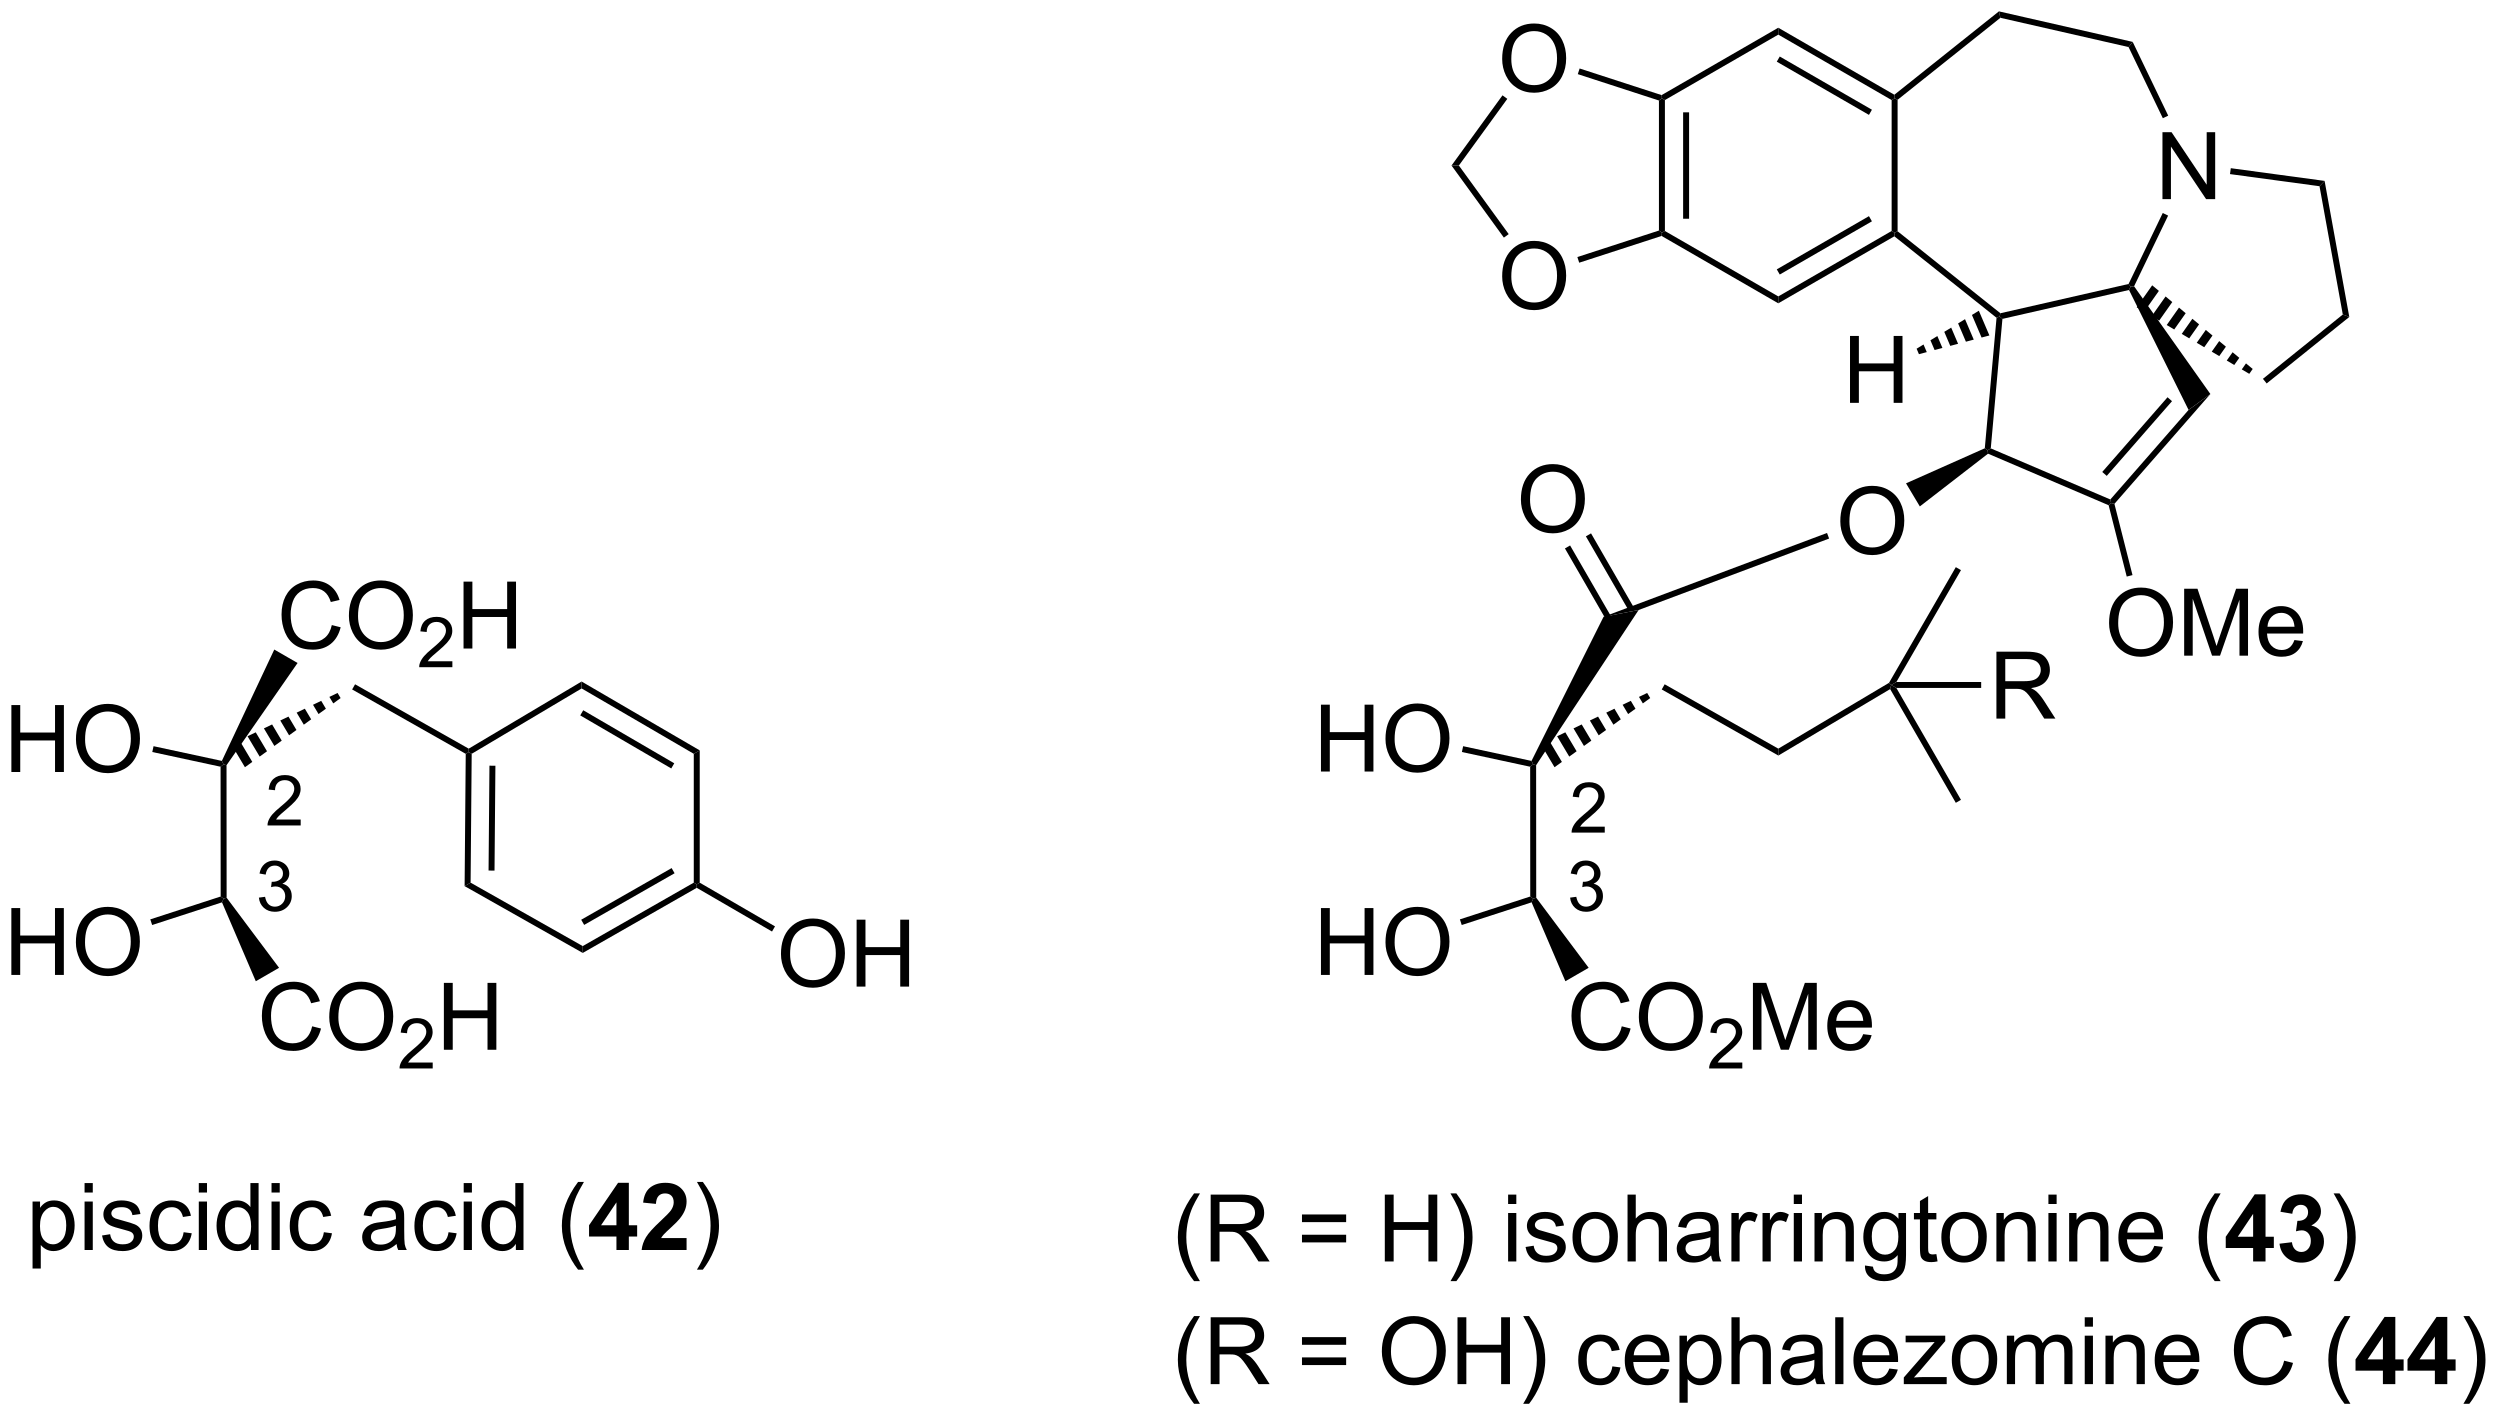 <?xml version="1.0" encoding="UTF-8"?>
<!DOCTYPE svg PUBLIC '-//W3C//DTD SVG 1.0//EN'
          'http://www.w3.org/TR/2001/REC-SVG-20010904/DTD/svg10.dtd'>
<svg stroke-dasharray="none" shape-rendering="auto" xmlns="http://www.w3.org/2000/svg" font-family="'Dialog'" text-rendering="auto" width="587" fill-opacity="1" color-interpolation="auto" color-rendering="auto" preserveAspectRatio="xMidYMid meet" font-size="12px" viewBox="0 0 587 333" fill="black" xmlns:xlink="http://www.w3.org/1999/xlink" stroke="black" image-rendering="auto" stroke-miterlimit="10" stroke-linecap="square" stroke-linejoin="miter" font-style="normal" stroke-width="1" height="333" stroke-dashoffset="0" font-weight="normal" stroke-opacity="1"
><!--Generated by the Batik Graphics2D SVG Generator--><defs id="genericDefs"
  /><g
  ><defs id="defs1"
    ><clipPath clipPathUnits="userSpaceOnUse" id="clipPath1"
      ><path d="M2.286 0.646 L222.128 0.646 L222.128 125.249 L2.286 125.249 L2.286 0.646 Z"
      /></clipPath
      ><clipPath clipPathUnits="userSpaceOnUse" id="clipPath2"
      ><path d="M3.571 17.171 L3.571 138.309 L217.301 138.309 L217.301 17.171 Z"
      /></clipPath
    ></defs
    ><g transform="scale(2.667,2.667) translate(-2.286,-0.646) matrix(1.029,0,0,1.029,-1.387,-17.016)"
    ><path d="M4.543 83.215 L4.543 77.488 L5.301 77.488 L5.301 79.84 L8.278 79.84 L8.278 77.488 L9.036 77.488 L9.036 83.215 L8.278 83.215 L8.278 80.514 L5.301 80.514 L5.301 83.215 L4.543 83.215 ZM10.068 80.426 Q10.068 78.999 10.834 78.194 Q11.599 77.387 12.81 77.387 Q13.602 77.387 14.237 77.767 Q14.876 78.145 15.209 78.822 Q15.545 79.499 15.545 80.358 Q15.545 81.231 15.193 81.918 Q14.842 82.606 14.196 82.96 Q13.553 83.314 12.805 83.314 Q11.998 83.314 11.36 82.923 Q10.724 82.53 10.396 81.856 Q10.068 81.178 10.068 80.426 ZM10.849 80.436 Q10.849 81.473 11.404 82.069 Q11.961 82.663 12.803 82.663 Q13.657 82.663 14.209 82.061 Q14.764 81.46 14.764 80.356 Q14.764 79.655 14.527 79.134 Q14.29 78.613 13.834 78.327 Q13.381 78.038 12.813 78.038 Q12.008 78.038 11.428 78.593 Q10.849 79.145 10.849 80.436 Z" stroke="none" clip-path="url(#clipPath2)"
    /></g
    ><g transform="matrix(2.743,0,0,2.743,-9.796,-47.098)"
    ><path d="M4.543 100.625 L4.543 94.898 L5.301 94.898 L5.301 97.25 L8.278 97.25 L8.278 94.898 L9.036 94.898 L9.036 100.625 L8.278 100.625 L8.278 97.924 L5.301 97.924 L5.301 100.625 L4.543 100.625 ZM10.068 97.836 Q10.068 96.409 10.834 95.604 Q11.599 94.797 12.81 94.797 Q13.602 94.797 14.237 95.177 Q14.876 95.554 15.209 96.231 Q15.545 96.909 15.545 97.768 Q15.545 98.64 15.193 99.328 Q14.842 100.015 14.196 100.37 Q13.553 100.724 12.805 100.724 Q11.998 100.724 11.36 100.333 Q10.724 99.94 10.396 99.265 Q10.068 98.588 10.068 97.836 ZM10.849 97.846 Q10.849 98.882 11.404 99.479 Q11.961 100.073 12.803 100.073 Q13.657 100.073 14.209 99.471 Q14.764 98.87 14.764 97.765 Q14.764 97.065 14.527 96.544 Q14.29 96.023 13.834 95.737 Q13.381 95.448 12.813 95.448 Q12.008 95.448 11.428 96.002 Q10.849 96.554 10.849 97.846 Z" stroke="none" clip-path="url(#clipPath2)"
    /></g
    ><g transform="matrix(2.743,0,0,2.743,-9.796,-47.098)"
    ><path d="M16.595 96.352 L16.437 95.867 L22.46 93.911 L22.715 94.096 L22.574 94.41 Z" stroke="none" clip-path="url(#clipPath2)"
    /></g
    ><g transform="matrix(2.743,0,0,2.743,-9.796,-47.098)"
    ><path d="M22.97 94.014 L22.715 94.096 L22.46 93.911 L22.452 82.802 L22.707 82.596 L22.962 82.674 Z" stroke="none" clip-path="url(#clipPath2)"
    /></g
    ><g transform="matrix(2.743,0,0,2.743,-9.796,-47.098)"
    ><path d="M22.563 82.304 L22.707 82.596 L22.452 82.802 L16.607 81.543 L16.715 81.044 Z" stroke="none" clip-path="url(#clipPath2)"
    /></g
    ><g transform="matrix(2.743,0,0,2.743,-9.796,-47.098)"
    ><path d="M31.975 70.676 L32.733 70.866 Q32.496 71.801 31.876 72.293 Q31.256 72.783 30.363 72.783 Q29.436 72.783 28.855 72.405 Q28.277 72.028 27.973 71.314 Q27.671 70.598 27.671 69.778 Q27.671 68.882 28.012 68.218 Q28.355 67.551 28.986 67.205 Q29.616 66.859 30.374 66.859 Q31.233 66.859 31.819 67.296 Q32.405 67.734 32.637 68.528 L31.889 68.702 Q31.691 68.077 31.311 67.793 Q30.934 67.507 30.358 67.507 Q29.699 67.507 29.254 67.825 Q28.811 68.14 28.631 68.674 Q28.452 69.207 28.452 69.772 Q28.452 70.504 28.665 71.049 Q28.879 71.593 29.327 71.864 Q29.777 72.132 30.301 72.132 Q30.936 72.132 31.376 71.765 Q31.819 71.397 31.975 70.676 ZM33.438 69.895 Q33.438 68.468 34.203 67.663 Q34.969 66.856 36.18 66.856 Q36.971 66.856 37.607 67.236 Q38.245 67.614 38.578 68.291 Q38.914 68.968 38.914 69.827 Q38.914 70.7 38.562 71.387 Q38.211 72.075 37.565 72.429 Q36.922 72.783 36.174 72.783 Q35.367 72.783 34.729 72.392 Q34.094 71.999 33.766 71.325 Q33.438 70.647 33.438 69.895 ZM34.219 69.905 Q34.219 70.942 34.773 71.538 Q35.331 72.132 36.172 72.132 Q37.026 72.132 37.578 71.53 Q38.133 70.929 38.133 69.825 Q38.133 69.124 37.896 68.603 Q37.659 68.082 37.203 67.796 Q36.75 67.507 36.182 67.507 Q35.378 67.507 34.797 68.062 Q34.219 68.614 34.219 69.905 Z" stroke="none" clip-path="url(#clipPath2)"
    /></g
    ><g transform="matrix(2.743,0,0,2.743,-9.796,-47.098)"
    ><path d="M42.294 73.776 L42.294 74.284 L39.454 74.284 Q39.448 74.093 39.516 73.917 Q39.624 73.628 39.862 73.347 Q40.102 73.065 40.553 72.696 Q41.253 72.122 41.499 71.786 Q41.745 71.45 41.745 71.151 Q41.745 70.839 41.52 70.624 Q41.297 70.407 40.936 70.407 Q40.555 70.407 40.327 70.636 Q40.098 70.864 40.096 71.268 L39.553 71.214 Q39.61 70.606 39.973 70.29 Q40.337 69.972 40.948 69.972 Q41.567 69.972 41.926 70.315 Q42.288 70.657 42.288 71.163 Q42.288 71.421 42.182 71.671 Q42.077 71.919 41.831 72.194 Q41.587 72.469 41.018 72.95 Q40.544 73.348 40.409 73.491 Q40.274 73.634 40.186 73.776 L42.294 73.776 Z" stroke="none" clip-path="url(#clipPath2)"
    /></g
    ><g transform="matrix(2.743,0,0,2.743,-9.796,-47.098)"
    ><path d="M43.25 72.684 L43.25 66.957 L44.007 66.957 L44.007 69.309 L46.984 69.309 L46.984 66.957 L47.742 66.957 L47.742 72.684 L46.984 72.684 L46.984 69.984 L44.007 69.984 L44.007 72.684 L43.25 72.684 Z" stroke="none" clip-path="url(#clipPath2)"
    /></g
    ><g transform="matrix(2.743,0,0,2.743,-9.796,-47.098)"
    ><path d="M27.05 72.772 L29.043 73.922 L22.962 82.674 L22.707 82.596 L22.563 82.304 Z" stroke="none" clip-path="url(#clipPath2)"
    /></g
    ><g transform="matrix(2.743,0,0,2.743,-9.796,-47.098)"
    ><path d="M30.293 105.022 L31.051 105.213 Q30.814 106.147 30.194 106.64 Q29.574 107.129 28.681 107.129 Q27.754 107.129 27.173 106.751 Q26.595 106.374 26.29 105.66 Q25.988 104.944 25.988 104.124 Q25.988 103.228 26.329 102.564 Q26.673 101.897 27.303 101.551 Q27.933 101.205 28.691 101.205 Q29.551 101.205 30.137 101.642 Q30.723 102.08 30.954 102.874 L30.207 103.048 Q30.009 102.423 29.629 102.14 Q29.251 101.853 28.676 101.853 Q28.017 101.853 27.572 102.171 Q27.129 102.486 26.949 103.02 Q26.77 103.554 26.77 104.119 Q26.77 104.85 26.983 105.395 Q27.197 105.939 27.645 106.21 Q28.095 106.478 28.618 106.478 Q29.254 106.478 29.694 106.111 Q30.137 105.744 30.293 105.022 ZM31.755 104.241 Q31.755 102.814 32.521 102.009 Q33.286 101.202 34.497 101.202 Q35.289 101.202 35.924 101.582 Q36.562 101.96 36.896 102.637 Q37.232 103.314 37.232 104.173 Q37.232 105.046 36.88 105.733 Q36.529 106.421 35.883 106.775 Q35.239 107.129 34.492 107.129 Q33.685 107.129 33.047 106.739 Q32.411 106.345 32.083 105.671 Q31.755 104.994 31.755 104.241 ZM32.536 104.251 Q32.536 105.288 33.091 105.884 Q33.648 106.478 34.489 106.478 Q35.344 106.478 35.896 105.876 Q36.45 105.275 36.45 104.171 Q36.45 103.47 36.214 102.95 Q35.977 102.429 35.521 102.142 Q35.068 101.853 34.5 101.853 Q33.695 101.853 33.114 102.408 Q32.536 102.96 32.536 104.251 Z" stroke="none" clip-path="url(#clipPath2)"
    /></g
    ><g transform="matrix(2.743,0,0,2.743,-9.796,-47.098)"
    ><path d="M40.611 108.122 L40.611 108.63 L37.771 108.63 Q37.766 108.439 37.834 108.263 Q37.941 107.974 38.18 107.693 Q38.42 107.412 38.871 107.042 Q39.57 106.468 39.816 106.132 Q40.062 105.796 40.062 105.497 Q40.062 105.185 39.838 104.97 Q39.615 104.753 39.254 104.753 Q38.873 104.753 38.645 104.982 Q38.416 105.21 38.414 105.615 L37.871 105.56 Q37.928 104.953 38.291 104.636 Q38.654 104.318 39.266 104.318 Q39.885 104.318 40.244 104.662 Q40.605 105.003 40.605 105.509 Q40.605 105.767 40.5 106.017 Q40.395 106.265 40.148 106.54 Q39.904 106.816 39.336 107.296 Q38.861 107.695 38.727 107.837 Q38.592 107.98 38.504 108.122 L40.611 108.122 Z" stroke="none" clip-path="url(#clipPath2)"
    /></g
    ><g transform="matrix(2.743,0,0,2.743,-9.796,-47.098)"
    ><path d="M41.567 107.03 L41.567 101.304 L42.325 101.304 L42.325 103.655 L45.302 103.655 L45.302 101.304 L46.059 101.304 L46.059 107.03 L45.302 107.03 L45.302 104.33 L42.325 104.33 L42.325 107.03 L41.567 107.03 Z" stroke="none" clip-path="url(#clipPath2)"
    /></g
    ><g transform="matrix(2.743,0,0,2.743,-9.796,-47.098)"
    ><path d="M27.46 100.013 L25.467 101.164 L22.574 94.41 L22.715 94.096 L22.97 94.014 Z" stroke="none" clip-path="url(#clipPath2)"
    /></g
    ><g transform="matrix(2.743,0,0,2.743,-9.796,-47.098)"
    ><path d="M32.728 76.926 L32.098 77.382 L31.766 76.825 L32.467 76.488 ZM31.468 77.837 L30.838 78.292 L30.365 77.499 L31.066 77.162 ZM30.208 78.747 L29.578 79.203 L28.964 78.172 L29.665 77.835 ZM28.948 79.658 L28.318 80.113 L27.563 78.846 L28.264 78.509 ZM27.688 80.569 L27.058 81.024 L26.162 79.52 L26.863 79.183 ZM26.428 81.479 L25.798 81.934 L24.761 80.194 L25.462 79.857 ZM25.168 82.39 L24.538 82.845 L23.36 80.868 L24.061 80.531 Z" stroke="none" clip-path="url(#clipPath2)"
    /></g
    ><g transform="matrix(2.743,0,0,2.743,-9.796,-47.098)"
    ><path d="M33.714 76.189 L33.965 75.745 L43.691 81.255 L43.694 81.55 L43.438 81.698 Z" stroke="none" clip-path="url(#clipPath2)"
    /></g
    ><g transform="matrix(2.743,0,0,2.743,-9.796,-47.098)"
    ><path d="M43.438 81.698 L43.694 81.55 L43.948 81.695 L43.855 92.726 L43.342 93.022 ZM45.468 82.713 L45.392 91.689 L45.902 91.693 L45.978 82.717 Z" stroke="none" clip-path="url(#clipPath2)"
    /></g
    ><g transform="matrix(2.743,0,0,2.743,-9.796,-47.098)"
    ><path d="M43.342 93.022 L43.855 92.726 L53.453 98.155 L53.454 98.742 Z" stroke="none" clip-path="url(#clipPath2)"
    /></g
    ><g transform="matrix(2.743,0,0,2.743,-9.796,-47.098)"
    ><path d="M53.454 98.742 L53.453 98.155 L62.958 92.726 L63.213 92.874 L63.212 93.168 ZM53.575 96.343 L61.316 91.921 L61.063 91.478 L53.322 95.9 Z" stroke="none" clip-path="url(#clipPath2)"
    /></g
    ><g transform="matrix(2.743,0,0,2.743,-9.796,-47.098)"
    ><path d="M63.468 92.727 L63.213 92.874 L62.958 92.726 L62.958 81.696 L63.468 81.403 Z" stroke="none" clip-path="url(#clipPath2)"
    /></g
    ><g transform="matrix(2.743,0,0,2.743,-9.796,-47.098)"
    ><path d="M63.468 81.403 L62.958 81.696 L53.359 76.101 L53.356 75.508 ZM61.288 82.509 L53.496 77.967 L53.239 78.408 L61.031 82.95 Z" stroke="none" clip-path="url(#clipPath2)"
    /></g
    ><g transform="matrix(2.743,0,0,2.743,-9.796,-47.098)"
    ><path d="M53.356 75.508 L53.359 76.101 L43.948 81.695 L43.694 81.55 L43.691 81.255 Z" stroke="none" clip-path="url(#clipPath2)"
    /></g
    ><g transform="matrix(2.743,0,0,2.743,-9.796,-47.098)"
    ><path d="M70.422 98.833 Q70.422 97.406 71.187 96.601 Q71.953 95.794 73.164 95.794 Q73.956 95.794 74.591 96.174 Q75.229 96.552 75.562 97.229 Q75.898 97.906 75.898 98.765 Q75.898 99.638 75.547 100.325 Q75.195 101.013 74.549 101.367 Q73.906 101.721 73.159 101.721 Q72.351 101.721 71.713 101.33 Q71.078 100.937 70.75 100.263 Q70.422 99.586 70.422 98.833 ZM71.203 98.844 Q71.203 99.88 71.758 100.476 Q72.315 101.07 73.156 101.07 Q74.01 101.07 74.562 100.469 Q75.117 99.867 75.117 98.763 Q75.117 98.062 74.88 97.541 Q74.643 97.02 74.187 96.734 Q73.734 96.445 73.166 96.445 Q72.362 96.445 71.781 97 Q71.203 97.552 71.203 98.844 ZM76.897 101.622 L76.897 95.895 L77.655 95.895 L77.655 98.247 L80.631 98.247 L80.631 95.895 L81.389 95.895 L81.389 101.622 L80.631 101.622 L80.631 98.922 L77.655 98.922 L77.655 101.622 L76.897 101.622 Z" stroke="none" clip-path="url(#clipPath2)"
    /></g
    ><g transform="matrix(2.743,0,0,2.743,-9.796,-47.098)"
    ><path d="M63.212 93.168 L63.213 92.874 L63.468 92.727 L69.912 96.468 L69.656 96.909 Z" stroke="none" clip-path="url(#clipPath2)"
    /></g
    ><g transform="matrix(2.743,0,0,2.743,-9.796,-47.098)"
    ><path d="M6.358 125.759 L6.358 120.02 L6.999 120.02 L6.999 120.559 Q7.226 120.241 7.51 120.085 Q7.796 119.926 8.202 119.926 Q8.733 119.926 9.14 120.2 Q9.546 120.473 9.752 120.97 Q9.96 121.468 9.96 122.061 Q9.96 122.7 9.731 123.21 Q9.502 123.718 9.067 123.991 Q8.632 124.262 8.15 124.262 Q7.799 124.262 7.52 124.114 Q7.241 123.965 7.062 123.739 L7.062 125.759 L6.358 125.759 ZM6.994 122.116 Q6.994 122.918 7.317 123.301 Q7.642 123.684 8.103 123.684 Q8.572 123.684 8.905 123.288 Q9.241 122.89 9.241 122.059 Q9.241 121.265 8.913 120.871 Q8.588 120.476 8.134 120.476 Q7.687 120.476 7.34 120.897 Q6.994 121.317 6.994 122.116 ZM10.81 119.249 L10.81 118.442 L11.513 118.442 L11.513 119.249 L10.81 119.249 ZM10.81 124.168 L10.81 120.02 L11.513 120.02 L11.513 124.168 L10.81 124.168 ZM12.304 122.929 L12.999 122.819 Q13.056 123.239 13.325 123.463 Q13.593 123.684 14.072 123.684 Q14.556 123.684 14.791 123.486 Q15.025 123.288 15.025 123.022 Q15.025 122.785 14.819 122.647 Q14.674 122.554 14.101 122.41 Q13.327 122.215 13.028 122.072 Q12.728 121.929 12.575 121.679 Q12.421 121.426 12.421 121.121 Q12.421 120.843 12.546 120.608 Q12.674 120.371 12.892 120.215 Q13.056 120.093 13.34 120.009 Q13.624 119.926 13.947 119.926 Q14.437 119.926 14.804 120.067 Q15.174 120.207 15.348 120.447 Q15.525 120.686 15.593 121.09 L14.905 121.184 Q14.858 120.864 14.632 120.684 Q14.408 120.504 13.999 120.504 Q13.515 120.504 13.306 120.666 Q13.101 120.825 13.101 121.038 Q13.101 121.176 13.187 121.285 Q13.273 121.397 13.455 121.473 Q13.562 121.512 14.077 121.653 Q14.822 121.851 15.116 121.978 Q15.413 122.106 15.58 122.348 Q15.749 122.59 15.749 122.95 Q15.749 123.301 15.543 123.611 Q15.338 123.921 14.95 124.093 Q14.564 124.262 14.077 124.262 Q13.267 124.262 12.843 123.926 Q12.421 123.59 12.304 122.929 ZM19.291 122.647 L19.983 122.739 Q19.869 123.452 19.403 123.858 Q18.937 124.262 18.257 124.262 Q17.405 124.262 16.887 123.705 Q16.369 123.147 16.369 122.108 Q16.369 121.436 16.59 120.934 Q16.814 120.429 17.27 120.179 Q17.726 119.926 18.259 119.926 Q18.937 119.926 19.366 120.267 Q19.796 120.608 19.916 121.239 L19.233 121.343 Q19.134 120.926 18.887 120.715 Q18.64 120.504 18.288 120.504 Q17.757 120.504 17.424 120.884 Q17.093 121.265 17.093 122.09 Q17.093 122.926 17.413 123.306 Q17.733 123.684 18.249 123.684 Q18.663 123.684 18.939 123.431 Q19.218 123.176 19.291 122.647 ZM20.588 119.249 L20.588 118.442 L21.291 118.442 L21.291 119.249 L20.588 119.249 ZM20.588 124.168 L20.588 120.02 L21.291 120.02 L21.291 124.168 L20.588 124.168 ZM25.052 124.168 L25.052 123.645 Q24.659 124.262 23.894 124.262 Q23.396 124.262 22.98 123.989 Q22.566 123.715 22.336 123.226 Q22.107 122.733 22.107 122.098 Q22.107 121.476 22.313 120.97 Q22.521 120.465 22.935 120.197 Q23.349 119.926 23.862 119.926 Q24.237 119.926 24.529 120.085 Q24.823 120.241 25.006 120.496 L25.006 118.442 L25.706 118.442 L25.706 124.168 L25.052 124.168 ZM22.831 122.098 Q22.831 122.895 23.167 123.291 Q23.503 123.684 23.959 123.684 Q24.42 123.684 24.743 123.306 Q25.066 122.929 25.066 122.155 Q25.066 121.304 24.737 120.905 Q24.409 120.507 23.927 120.507 Q23.459 120.507 23.144 120.89 Q22.831 121.272 22.831 122.098 ZM26.814 119.249 L26.814 118.442 L27.517 118.442 L27.517 119.249 L26.814 119.249 ZM26.814 124.168 L26.814 120.02 L27.517 120.02 L27.517 124.168 L26.814 124.168 ZM31.295 122.647 L31.987 122.739 Q31.873 123.452 31.407 123.858 Q30.941 124.262 30.261 124.262 Q29.409 124.262 28.891 123.705 Q28.373 123.147 28.373 122.108 Q28.373 121.436 28.594 120.934 Q28.818 120.429 29.274 120.179 Q29.73 119.926 30.263 119.926 Q30.941 119.926 31.37 120.267 Q31.8 120.608 31.92 121.239 L31.237 121.343 Q31.138 120.926 30.891 120.715 Q30.644 120.504 30.292 120.504 Q29.761 120.504 29.427 120.884 Q29.097 121.265 29.097 122.09 Q29.097 122.926 29.417 123.306 Q29.737 123.684 30.253 123.684 Q30.667 123.684 30.943 123.431 Q31.222 123.176 31.295 122.647 ZM37.517 123.655 Q37.127 123.989 36.765 124.127 Q36.405 124.262 35.991 124.262 Q35.306 124.262 34.939 123.929 Q34.572 123.593 34.572 123.075 Q34.572 122.77 34.71 122.517 Q34.851 122.265 35.075 122.114 Q35.298 121.96 35.58 121.882 Q35.788 121.827 36.205 121.778 Q37.056 121.676 37.46 121.535 Q37.463 121.39 37.463 121.351 Q37.463 120.921 37.265 120.746 Q36.994 120.507 36.463 120.507 Q35.968 120.507 35.731 120.681 Q35.494 120.856 35.382 121.296 L34.694 121.202 Q34.788 120.762 35.002 120.491 Q35.218 120.218 35.624 120.072 Q36.03 119.926 36.564 119.926 Q37.095 119.926 37.426 120.051 Q37.76 120.176 37.916 120.366 Q38.072 120.554 38.135 120.843 Q38.171 121.022 38.171 121.491 L38.171 122.429 Q38.171 123.41 38.215 123.671 Q38.26 123.929 38.392 124.168 L37.658 124.168 Q37.548 123.95 37.517 123.655 ZM37.46 122.085 Q37.077 122.241 36.312 122.351 Q35.877 122.413 35.697 122.491 Q35.517 122.569 35.418 122.72 Q35.322 122.871 35.322 123.054 Q35.322 123.335 35.535 123.522 Q35.749 123.71 36.158 123.71 Q36.564 123.71 36.879 123.533 Q37.197 123.356 37.345 123.046 Q37.46 122.809 37.46 122.343 L37.46 122.085 ZM41.967 122.647 L42.659 122.739 Q42.545 123.452 42.078 123.858 Q41.612 124.262 40.933 124.262 Q40.081 124.262 39.563 123.705 Q39.045 123.147 39.045 122.108 Q39.045 121.436 39.266 120.934 Q39.49 120.429 39.946 120.179 Q40.401 119.926 40.935 119.926 Q41.612 119.926 42.042 120.267 Q42.472 120.608 42.592 121.239 L41.909 121.343 Q41.81 120.926 41.563 120.715 Q41.316 120.504 40.964 120.504 Q40.433 120.504 40.099 120.884 Q39.769 121.265 39.769 122.09 Q39.769 122.926 40.089 123.306 Q40.409 123.684 40.925 123.684 Q41.339 123.684 41.615 123.431 Q41.894 123.176 41.967 122.647 ZM43.263 119.249 L43.263 118.442 L43.967 118.442 L43.967 119.249 L43.263 119.249 ZM43.263 124.168 L43.263 120.02 L43.967 120.02 L43.967 124.168 L43.263 124.168 ZM47.728 124.168 L47.728 123.645 Q47.335 124.262 46.569 124.262 Q46.072 124.262 45.655 123.989 Q45.241 123.715 45.012 123.226 Q44.783 122.733 44.783 122.098 Q44.783 121.476 44.989 120.97 Q45.197 120.465 45.611 120.197 Q46.025 119.926 46.538 119.926 Q46.913 119.926 47.205 120.085 Q47.499 120.241 47.681 120.496 L47.681 118.442 L48.382 118.442 L48.382 124.168 L47.728 124.168 ZM45.507 122.098 Q45.507 122.895 45.843 123.291 Q46.179 123.684 46.635 123.684 Q47.095 123.684 47.418 123.306 Q47.741 122.929 47.741 122.155 Q47.741 121.304 47.413 120.905 Q47.085 120.507 46.603 120.507 Q46.135 120.507 45.819 120.89 Q45.507 121.272 45.507 122.098 ZM53.054 125.853 Q52.47 125.119 52.067 124.134 Q51.666 123.147 51.666 122.093 Q51.666 121.163 51.968 120.311 Q52.319 119.325 53.054 118.343 L53.556 118.343 Q53.085 119.155 52.931 119.504 Q52.694 120.043 52.556 120.629 Q52.39 121.358 52.39 122.098 Q52.39 123.976 53.556 125.853 L53.054 125.853 Z" stroke="none" clip-path="url(#clipPath2)"
    /></g
    ><g transform="matrix(2.743,0,0,2.743,-9.796,-47.098)"
    ><path d="M56.338 124.168 L56.338 123.015 L53.994 123.015 L53.994 122.054 L56.478 118.418 L57.4 118.418 L57.4 122.051 L58.111 122.051 L58.111 123.015 L57.4 123.015 L57.4 124.168 L56.338 124.168 ZM56.338 122.051 L56.338 120.093 L55.023 122.051 L56.338 122.051 ZM62.342 123.147 L62.342 124.168 L58.495 124.168 Q58.558 123.59 58.87 123.072 Q59.183 122.554 60.105 121.7 Q60.847 121.007 61.013 120.762 Q61.24 120.421 61.24 120.09 Q61.24 119.723 61.042 119.525 Q60.847 119.327 60.498 119.327 Q60.154 119.327 59.951 119.535 Q59.748 119.741 59.717 120.223 L58.623 120.114 Q58.722 119.207 59.237 118.814 Q59.753 118.418 60.526 118.418 Q61.373 118.418 61.857 118.877 Q62.342 119.332 62.342 120.012 Q62.342 120.397 62.203 120.749 Q62.066 121.098 61.763 121.481 Q61.566 121.733 61.045 122.21 Q60.526 122.686 60.386 122.843 Q60.248 122.999 60.162 123.147 L62.342 123.147 Z" stroke="none" clip-path="url(#clipPath2)"
    /></g
    ><g transform="matrix(2.743,0,0,2.743,-9.796,-47.098)"
    ><path d="M63.733 125.853 L63.228 125.853 Q64.397 123.976 64.397 122.098 Q64.397 121.364 64.228 120.64 Q64.095 120.054 63.858 119.515 Q63.705 119.163 63.228 118.343 L63.733 118.343 Q64.468 119.325 64.819 120.311 Q65.119 121.163 65.119 122.093 Q65.119 123.147 64.715 124.134 Q64.311 125.119 63.733 125.853 Z" stroke="none" clip-path="url(#clipPath2)"
    /></g
    ><g transform="matrix(2.743,0,0,2.743,-9.796,-47.098)"
    ><path d="M116.644 83.215 L116.644 77.488 L117.402 77.488 L117.402 79.84 L120.379 79.84 L120.379 77.488 L121.136 77.488 L121.136 83.215 L120.379 83.215 L120.379 80.514 L117.402 80.514 L117.402 83.215 L116.644 83.215 ZM122.169 80.426 Q122.169 78.999 122.935 78.194 Q123.7 77.387 124.911 77.387 Q125.703 77.387 126.338 77.767 Q126.976 78.145 127.31 78.822 Q127.646 79.499 127.646 80.358 Q127.646 81.231 127.294 81.918 Q126.942 82.606 126.297 82.96 Q125.653 83.314 124.906 83.314 Q124.099 83.314 123.461 82.923 Q122.825 82.53 122.497 81.856 Q122.169 81.178 122.169 80.426 ZM122.95 80.436 Q122.95 81.473 123.505 82.069 Q124.062 82.663 124.903 82.663 Q125.758 82.663 126.31 82.061 Q126.864 81.46 126.864 80.356 Q126.864 79.655 126.627 79.134 Q126.39 78.613 125.935 78.327 Q125.482 78.038 124.914 78.038 Q124.109 78.038 123.528 78.593 Q122.95 79.145 122.95 80.436 Z" stroke="none" clip-path="url(#clipPath2)"
    /></g
    ><g transform="matrix(2.743,0,0,2.743,-9.796,-47.098)"
    ><path d="M116.644 100.625 L116.644 94.898 L117.402 94.898 L117.402 97.25 L120.379 97.25 L120.379 94.898 L121.136 94.898 L121.136 100.625 L120.379 100.625 L120.379 97.924 L117.402 97.924 L117.402 100.625 L116.644 100.625 ZM122.169 97.836 Q122.169 96.409 122.935 95.604 Q123.7 94.797 124.911 94.797 Q125.703 94.797 126.338 95.177 Q126.976 95.554 127.31 96.231 Q127.646 96.909 127.646 97.768 Q127.646 98.64 127.294 99.328 Q126.942 100.015 126.297 100.37 Q125.653 100.724 124.906 100.724 Q124.099 100.724 123.461 100.333 Q122.825 99.94 122.497 99.265 Q122.169 98.588 122.169 97.836 ZM122.95 97.846 Q122.95 98.882 123.505 99.479 Q124.062 100.073 124.903 100.073 Q125.758 100.073 126.31 99.471 Q126.864 98.87 126.864 97.765 Q126.864 97.065 126.627 96.544 Q126.39 96.023 125.935 95.737 Q125.482 95.448 124.914 95.448 Q124.109 95.448 123.528 96.002 Q122.95 96.554 122.95 97.846 Z" stroke="none" clip-path="url(#clipPath2)"
    /></g
    ><g transform="matrix(2.743,0,0,2.743,-9.796,-47.098)"
    ><path d="M128.695 96.352 L128.538 95.867 L134.56 93.911 L134.816 94.096 L134.675 94.41 Z" stroke="none" clip-path="url(#clipPath2)"
    /></g
    ><g transform="matrix(2.743,0,0,2.743,-9.796,-47.098)"
    ><path d="M135.071 94.014 L134.816 94.096 L134.56 93.911 L134.553 82.802 L134.808 82.596 L135.063 82.672 Z" stroke="none" clip-path="url(#clipPath2)"
    /></g
    ><g transform="matrix(2.743,0,0,2.743,-9.796,-47.098)"
    ><path d="M134.668 82.305 L134.808 82.596 L134.553 82.802 L128.708 81.543 L128.816 81.044 Z" stroke="none" clip-path="url(#clipPath2)"
    /></g
    ><g transform="matrix(2.743,0,0,2.743,-9.796,-47.098)"
    ><path d="M140.835 69.966 L143.839 69.385 L135.063 82.672 L134.808 82.596 L134.668 82.305 Z" stroke="none" clip-path="url(#clipPath2)"
    /></g
    ><g transform="matrix(2.743,0,0,2.743,-9.796,-47.098)"
    ><path d="M142.394 105.022 L143.152 105.213 Q142.915 106.147 142.295 106.64 Q141.675 107.129 140.782 107.129 Q139.855 107.129 139.274 106.751 Q138.696 106.374 138.391 105.66 Q138.089 104.944 138.089 104.124 Q138.089 103.228 138.43 102.564 Q138.774 101.897 139.404 101.551 Q140.035 101.205 140.792 101.205 Q141.652 101.205 142.238 101.642 Q142.823 102.08 143.055 102.874 L142.308 103.048 Q142.11 102.423 141.73 102.14 Q141.352 101.853 140.777 101.853 Q140.118 101.853 139.673 102.171 Q139.23 102.486 139.05 103.02 Q138.87 103.554 138.87 104.119 Q138.87 104.85 139.084 105.395 Q139.298 105.939 139.745 106.21 Q140.196 106.478 140.719 106.478 Q141.355 106.478 141.795 106.111 Q142.238 105.744 142.394 105.022 ZM143.856 104.241 Q143.856 102.814 144.622 102.009 Q145.387 101.202 146.598 101.202 Q147.39 101.202 148.025 101.582 Q148.663 101.96 148.997 102.637 Q149.333 103.314 149.333 104.173 Q149.333 105.046 148.981 105.733 Q148.63 106.421 147.984 106.775 Q147.34 107.129 146.593 107.129 Q145.786 107.129 145.148 106.739 Q144.512 106.345 144.184 105.671 Q143.856 104.994 143.856 104.241 ZM144.637 104.251 Q144.637 105.288 145.192 105.884 Q145.749 106.478 146.59 106.478 Q147.445 106.478 147.997 105.876 Q148.551 105.275 148.551 104.171 Q148.551 103.47 148.314 102.95 Q148.077 102.429 147.622 102.142 Q147.169 101.853 146.601 101.853 Q145.796 101.853 145.215 102.408 Q144.637 102.96 144.637 104.251 Z" stroke="none" clip-path="url(#clipPath2)"
    /></g
    ><g transform="matrix(2.743,0,0,2.743,-9.796,-47.098)"
    ><path d="M152.712 108.122 L152.712 108.63 L149.872 108.63 Q149.867 108.439 149.935 108.263 Q150.042 107.974 150.28 107.693 Q150.521 107.412 150.972 107.042 Q151.671 106.468 151.917 106.132 Q152.163 105.796 152.163 105.497 Q152.163 105.185 151.939 104.97 Q151.716 104.753 151.355 104.753 Q150.974 104.753 150.745 104.982 Q150.517 105.21 150.515 105.615 L149.972 105.56 Q150.029 104.953 150.392 104.636 Q150.755 104.318 151.367 104.318 Q151.986 104.318 152.345 104.662 Q152.706 105.003 152.706 105.509 Q152.706 105.767 152.601 106.017 Q152.495 106.265 152.249 106.54 Q152.005 106.816 151.437 107.296 Q150.962 107.695 150.827 107.837 Q150.693 107.98 150.605 108.122 L152.712 108.122 Z" stroke="none" clip-path="url(#clipPath2)"
    /></g
    ><g transform="matrix(2.743,0,0,2.743,-9.796,-47.098)"
    ><path d="M153.621 107.03 L153.621 101.304 L154.762 101.304 L156.119 105.358 Q156.306 105.923 156.392 106.205 Q156.488 105.892 156.697 105.288 L158.067 101.304 L159.088 101.304 L159.088 107.03 L158.356 107.03 L158.356 102.236 L156.692 107.03 L156.009 107.03 L154.353 102.155 L154.353 107.03 L153.621 107.03 ZM163.059 105.694 L163.785 105.783 Q163.613 106.421 163.147 106.772 Q162.684 107.124 161.963 107.124 Q161.051 107.124 160.517 106.564 Q159.986 106.001 159.986 104.991 Q159.986 103.944 160.525 103.366 Q161.064 102.788 161.923 102.788 Q162.754 102.788 163.28 103.356 Q163.809 103.921 163.809 104.947 Q163.809 105.009 163.806 105.134 L160.713 105.134 Q160.752 105.819 161.098 106.184 Q161.447 106.546 161.965 106.546 Q162.353 106.546 162.627 106.343 Q162.9 106.14 163.059 105.694 ZM160.752 104.556 L163.067 104.556 Q163.02 104.033 162.801 103.772 Q162.465 103.366 161.931 103.366 Q161.447 103.366 161.116 103.692 Q160.785 104.015 160.752 104.556 Z" stroke="none" clip-path="url(#clipPath2)"
    /></g
    ><g transform="matrix(2.743,0,0,2.743,-9.796,-47.098)"
    ><path d="M139.561 100.013 L137.568 101.164 L134.675 94.41 L134.816 94.096 L135.071 94.014 Z" stroke="none" clip-path="url(#clipPath2)"
    /></g
    ><g transform="matrix(2.743,0,0,2.743,-9.796,-47.098)"
    ><path d="M144.829 76.926 L144.199 77.382 L143.867 76.825 L144.568 76.488 ZM143.569 77.837 L142.939 78.292 L142.466 77.499 L143.167 77.162 ZM142.309 78.747 L141.679 79.203 L141.065 78.172 L141.766 77.835 ZM141.049 79.658 L140.419 80.113 L139.664 78.846 L140.365 78.509 ZM139.789 80.569 L139.159 81.024 L138.263 79.52 L138.964 79.183 ZM138.529 81.479 L137.899 81.934 L136.862 80.194 L137.563 79.857 ZM137.269 82.39 L136.639 82.845 L135.461 80.868 L136.162 80.531 Z" stroke="none" clip-path="url(#clipPath2)"
    /></g
    ><g transform="matrix(2.743,0,0,2.743,-9.796,-47.098)"
    ><path d="M145.815 76.189 L146.066 75.745 L155.792 81.255 L155.798 81.845 Z" stroke="none" clip-path="url(#clipPath2)"
    /></g
    ><g transform="matrix(2.743,0,0,2.743,-9.796,-47.098)"
    ><path d="M165.271 75.619 L165.459 75.805 L165.367 76.156 L155.798 81.845 L155.792 81.255 Z" stroke="none" clip-path="url(#clipPath2)"
    /></g
    ><g transform="matrix(2.743,0,0,2.743,-9.796,-47.098)"
    ><path d="M165.9 75.549 L165.459 75.805 L165.271 75.619 L170.988 65.718 L171.43 65.973 Z" stroke="none" clip-path="url(#clipPath2)"
    /></g
    ><g transform="matrix(2.743,0,0,2.743,-9.796,-47.098)"
    ><path d="M165.367 76.156 L165.459 75.805 L165.9 76.06 L171.43 85.636 L170.988 85.891 Z" stroke="none" clip-path="url(#clipPath2)"
    /></g
    ><g transform="matrix(2.743,0,0,2.743,-9.796,-47.098)"
    ><path d="M174.464 78.68 L174.464 72.953 L177.003 72.953 Q177.768 72.953 178.167 73.107 Q178.565 73.26 178.802 73.651 Q179.042 74.041 179.042 74.515 Q179.042 75.125 178.646 75.544 Q178.253 75.961 177.427 76.073 Q177.729 76.219 177.886 76.359 Q178.216 76.664 178.513 77.12 L179.511 78.68 L178.558 78.68 L177.8 77.487 Q177.466 76.971 177.25 76.698 Q177.037 76.424 176.868 76.315 Q176.698 76.206 176.521 76.164 Q176.393 76.135 176.099 76.135 L175.222 76.135 L175.222 78.68 L174.464 78.68 ZM175.222 75.479 L176.849 75.479 Q177.37 75.479 177.662 75.372 Q177.956 75.265 178.107 75.028 Q178.261 74.791 178.261 74.515 Q178.261 74.109 177.964 73.849 Q177.669 73.586 177.034 73.586 L175.222 73.586 L175.222 75.479 Z" stroke="none" clip-path="url(#clipPath2)"
    /></g
    ><g transform="matrix(2.743,0,0,2.743,-9.796,-47.098)"
    ><path d="M165.9 76.06 L165.459 75.805 L165.9 75.549 L173.159 75.549 L173.159 76.06 Z" stroke="none" clip-path="url(#clipPath2)"
    /></g
    ><g transform="matrix(2.743,0,0,2.743,-9.796,-47.098)"
    ><path d="M133.761 59.936 Q133.761 58.509 134.527 57.704 Q135.292 56.897 136.503 56.897 Q137.295 56.897 137.93 57.277 Q138.568 57.654 138.902 58.331 Q139.238 59.009 139.238 59.868 Q139.238 60.74 138.886 61.428 Q138.535 62.115 137.889 62.469 Q137.245 62.824 136.498 62.824 Q135.691 62.824 135.053 62.433 Q134.417 62.04 134.089 61.365 Q133.761 60.688 133.761 59.936 ZM134.542 59.946 Q134.542 60.983 135.097 61.579 Q135.654 62.173 136.495 62.173 Q137.35 62.173 137.902 61.571 Q138.456 60.969 138.456 59.865 Q138.456 59.165 138.219 58.644 Q137.982 58.123 137.527 57.837 Q137.073 57.548 136.506 57.548 Q135.701 57.548 135.12 58.102 Q134.542 58.654 134.542 59.946 Z" stroke="none" clip-path="url(#clipPath2)"
    /></g
    ><g transform="matrix(2.743,0,0,2.743,-9.796,-47.098)"
    ><path d="M143.451 69.213 L139.764 62.826 L139.322 63.081 L143.009 69.468 ZM141.871 70.616 L137.971 63.861 L137.529 64.116 L141.429 70.872 Z" stroke="none" clip-path="url(#clipPath2)"
    /></g
    ><g transform="matrix(2.743,0,0,2.743,-9.796,-47.098)"
    ><path d="M145.576 25.774 L145.832 25.589 L146.087 25.736 L146.087 36.942 L145.832 37.089 L145.576 36.904 ZM147.646 26.784 L147.646 35.894 L148.157 35.894 L148.157 26.784 Z" stroke="none" clip-path="url(#clipPath2)"
    /></g
    ><g transform="matrix(2.743,0,0,2.743,-9.796,-47.098)"
    ><path d="M145.802 37.367 L145.832 37.089 L146.087 36.942 L155.791 42.544 L155.791 43.134 Z" stroke="none" clip-path="url(#clipPath2)"
    /></g
    ><g transform="matrix(2.743,0,0,2.743,-9.796,-47.098)"
    ><path d="M155.791 43.134 L155.791 42.544 L165.495 36.942 L165.75 37.089 L165.727 37.397 ZM155.918 40.67 L163.808 36.115 L163.553 35.673 L155.663 40.228 Z" stroke="none" clip-path="url(#clipPath2)"
    /></g
    ><g transform="matrix(2.743,0,0,2.743,-9.796,-47.098)"
    ><path d="M166.005 36.966 L165.75 37.089 L165.495 36.942 L165.495 25.736 L165.75 25.589 L166.005 25.712 Z" stroke="none" clip-path="url(#clipPath2)"
    /></g
    ><g transform="matrix(2.743,0,0,2.743,-9.796,-47.098)"
    ><path d="M165.727 25.281 L165.75 25.589 L165.495 25.736 L155.791 20.134 L155.791 19.544 ZM163.808 26.563 L155.918 22.008 L155.663 22.45 L163.553 27.005 Z" stroke="none" clip-path="url(#clipPath2)"
    /></g
    ><g transform="matrix(2.743,0,0,2.743,-9.796,-47.098)"
    ><path d="M155.791 19.544 L155.791 20.134 L146.087 25.736 L145.832 25.589 L145.802 25.311 Z" stroke="none" clip-path="url(#clipPath2)"
    /></g
    ><g transform="matrix(2.743,0,0,2.743,-9.796,-47.098)"
    ><path d="M132.157 22.221 Q132.157 20.794 132.923 19.989 Q133.689 19.182 134.899 19.182 Q135.691 19.182 136.327 19.562 Q136.965 19.94 137.298 20.617 Q137.634 21.294 137.634 22.154 Q137.634 23.026 137.282 23.713 Q136.931 24.401 136.285 24.755 Q135.642 25.109 134.894 25.109 Q134.087 25.109 133.449 24.719 Q132.814 24.325 132.485 23.651 Q132.157 22.974 132.157 22.221 ZM132.939 22.232 Q132.939 23.268 133.493 23.864 Q134.051 24.458 134.892 24.458 Q135.746 24.458 136.298 23.857 Q136.853 23.255 136.853 22.151 Q136.853 21.45 136.616 20.93 Q136.379 20.409 135.923 20.122 Q135.47 19.833 134.902 19.833 Q134.097 19.833 133.517 20.388 Q132.939 20.94 132.939 22.232 Z" stroke="none" clip-path="url(#clipPath2)"
    /></g
    ><g transform="matrix(2.743,0,0,2.743,-9.796,-47.098)"
    ><path d="M132.157 40.829 Q132.157 39.402 132.923 38.597 Q133.689 37.79 134.899 37.79 Q135.691 37.79 136.327 38.17 Q136.965 38.547 137.298 39.224 Q137.634 39.902 137.634 40.761 Q137.634 41.633 137.282 42.321 Q136.931 43.008 136.285 43.362 Q135.642 43.717 134.894 43.717 Q134.087 43.717 133.449 43.326 Q132.814 42.933 132.485 42.258 Q132.157 41.581 132.157 40.829 ZM132.939 40.839 Q132.939 41.876 133.493 42.472 Q134.051 43.066 134.892 43.066 Q135.746 43.066 136.298 42.464 Q136.853 41.862 136.853 40.758 Q136.853 40.058 136.616 39.537 Q136.379 39.016 135.923 38.73 Q135.47 38.441 134.902 38.441 Q134.097 38.441 133.517 38.995 Q132.939 39.547 132.939 40.839 Z" stroke="none" clip-path="url(#clipPath2)"
    /></g
    ><g transform="matrix(2.743,0,0,2.743,-9.796,-47.098)"
    ><path d="M145.802 25.311 L145.832 25.589 L145.576 25.774 L138.63 23.517 L138.787 23.032 Z" stroke="none" clip-path="url(#clipPath2)"
    /></g
    ><g transform="matrix(2.743,0,0,2.743,-9.796,-47.098)"
    ><path d="M132.184 25.331 L132.597 25.631 L128.45 31.339 L127.82 31.339 Z" stroke="none" clip-path="url(#clipPath2)"
    /></g
    ><g transform="matrix(2.743,0,0,2.743,-9.796,-47.098)"
    ><path d="M127.82 31.339 L128.45 31.339 L132.716 37.21 L132.303 37.51 Z" stroke="none" clip-path="url(#clipPath2)"
    /></g
    ><g transform="matrix(2.743,0,0,2.743,-9.796,-47.098)"
    ><path d="M138.75 39.658 L138.593 39.173 L145.576 36.904 L145.832 37.089 L145.802 37.367 Z" stroke="none" clip-path="url(#clipPath2)"
    /></g
    ><g transform="matrix(2.743,0,0,2.743,-9.796,-47.098)"
    ><path d="M188.677 34.214 L188.677 28.487 L189.456 28.487 L192.463 32.982 L192.463 28.487 L193.19 28.487 L193.19 34.214 L192.411 34.214 L189.403 29.714 L189.403 34.214 L188.677 34.214 Z" stroke="none" clip-path="url(#clipPath2)"
    /></g
    ><g transform="matrix(2.743,0,0,2.743,-9.796,-47.098)"
    ><path d="M165.727 37.397 L165.75 37.089 L166.005 36.966 L174.804 43.983 L174.741 44.259 L174.475 44.373 Z" stroke="none" clip-path="url(#clipPath2)"
    /></g
    ><g transform="matrix(2.743,0,0,2.743,-9.796,-47.098)"
    ><path d="M174.979 44.467 L174.741 44.259 L174.804 43.983 L185.776 41.479 L185.953 41.7 L185.814 41.993 Z" stroke="none" clip-path="url(#clipPath2)"
    /></g
    ><g transform="matrix(2.743,0,0,2.743,-9.796,-47.098)"
    ><path d="M186.248 41.676 L185.953 41.7 L185.776 41.479 L188.702 35.403 L189.162 35.625 Z" stroke="none" clip-path="url(#clipPath2)"
    /></g
    ><g transform="matrix(2.743,0,0,2.743,-9.796,-47.098)"
    ><path d="M189.169 27.069 L188.71 27.29 L185.776 21.199 L186.129 20.756 Z" stroke="none" clip-path="url(#clipPath2)"
    /></g
    ><g transform="matrix(2.743,0,0,2.743,-9.796,-47.098)"
    ><path d="M186.129 20.756 L185.776 21.199 L174.804 18.695 L174.678 18.143 Z" stroke="none" clip-path="url(#clipPath2)"
    /></g
    ><g transform="matrix(2.743,0,0,2.743,-9.796,-47.098)"
    ><path d="M174.678 18.143 L174.804 18.695 L166.005 25.712 L165.75 25.589 L165.727 25.281 Z" stroke="none" clip-path="url(#clipPath2)"
    /></g
    ><g transform="matrix(2.743,0,0,2.743,-9.796,-47.098)"
    ><path d="M174.475 44.373 L174.741 44.259 L174.979 44.467 L173.981 55.551 L173.71 55.713 L173.469 55.543 Z" stroke="none" clip-path="url(#clipPath2)"
    /></g
    ><g transform="matrix(2.743,0,0,2.743,-9.796,-47.098)"
    ><path d="M173.746 56.005 L173.71 55.713 L173.981 55.551 L184.215 59.925 L184.285 60.233 L184.069 60.418 Z" stroke="none" clip-path="url(#clipPath2)"
    /></g
    ><g transform="matrix(2.743,0,0,2.743,-9.796,-47.098)"
    ><path d="M189.111 51.175 L183.523 57.57 L183.908 57.906 L189.495 51.511 L189.111 51.175 ZM192.779 50.898 L190.912 52.26 L184.215 59.925 L184.285 60.233 L184.565 60.3 L192.779 50.898 Z" stroke="none" clip-path="url(#clipPath2)"
    /></g
    ><g transform="matrix(2.743,0,0,2.743,-9.796,-47.098)"
    ><path d="M192.779 50.898 L190.912 52.26 L185.814 41.993 L185.953 41.7 L186.248 41.676 Z" stroke="none" clip-path="url(#clipPath2)"
    /></g
    ><g transform="matrix(2.743,0,0,2.743,-9.796,-47.098)"
    ><path d="M187.798 41.593 L188.371 42.07 L187.114 43.854 L186.471 43.474 ZM188.945 42.547 L189.518 43.025 L188.399 44.613 L187.756 44.233 ZM190.092 43.502 L190.666 43.98 L189.684 45.373 L189.041 44.993 ZM191.239 44.457 L191.813 44.935 L190.969 46.133 L190.326 45.753 ZM192.387 45.412 L192.96 45.89 L192.254 46.892 L191.611 46.513 ZM193.534 46.367 L194.108 46.844 L193.538 47.652 L192.896 47.272 ZM194.681 47.322 L195.255 47.8 L194.823 48.412 L194.181 48.032 ZM195.829 48.277 L196.402 48.754 L196.108 49.171 L195.466 48.792 Z" stroke="none" clip-path="url(#clipPath2)"
    /></g
    ><g transform="matrix(2.743,0,0,2.743,-9.796,-47.098)"
    ><path d="M197.597 49.995 L197.277 49.597 L204.114 44.094 L204.67 44.302 Z" stroke="none" clip-path="url(#clipPath2)"
    /></g
    ><g transform="matrix(2.743,0,0,2.743,-9.796,-47.098)"
    ><path d="M204.67 44.302 L204.114 44.094 L202.12 33.111 L202.556 32.655 Z" stroke="none" clip-path="url(#clipPath2)"
    /></g
    ><g transform="matrix(2.743,0,0,2.743,-9.796,-47.098)"
    ><path d="M202.556 32.655 L202.12 33.111 L194.458 32.073 L194.527 31.567 Z" stroke="none" clip-path="url(#clipPath2)"
    /></g
    ><g transform="matrix(2.743,0,0,2.743,-9.796,-47.098)"
    ><path d="M184.107 70.505 Q184.107 69.078 184.872 68.273 Q185.638 67.466 186.849 67.466 Q187.641 67.466 188.276 67.846 Q188.914 68.224 189.247 68.901 Q189.583 69.578 189.583 70.438 Q189.583 71.31 189.232 71.997 Q188.88 72.685 188.234 73.039 Q187.591 73.393 186.844 73.393 Q186.036 73.393 185.399 73.003 Q184.763 72.609 184.435 71.935 Q184.107 71.258 184.107 70.505 ZM184.888 70.516 Q184.888 71.552 185.443 72.148 Q186 72.742 186.841 72.742 Q187.695 72.742 188.247 72.141 Q188.802 71.539 188.802 70.435 Q188.802 69.734 188.565 69.214 Q188.328 68.693 187.872 68.406 Q187.419 68.117 186.852 68.117 Q186.047 68.117 185.466 68.672 Q184.888 69.224 184.888 70.516 ZM190.535 73.294 L190.535 67.568 L191.676 67.568 L193.033 71.622 Q193.22 72.188 193.306 72.469 Q193.402 72.156 193.611 71.552 L194.981 67.568 L196.001 67.568 L196.001 73.294 L195.27 73.294 L195.27 68.5 L193.606 73.294 L192.923 73.294 L191.267 68.419 L191.267 73.294 L190.535 73.294 ZM199.973 71.958 L200.699 72.047 Q200.527 72.685 200.061 73.037 Q199.598 73.388 198.876 73.388 Q197.965 73.388 197.431 72.828 Q196.9 72.266 196.9 71.255 Q196.9 70.208 197.439 69.63 Q197.978 69.052 198.837 69.052 Q199.668 69.052 200.194 69.62 Q200.723 70.185 200.723 71.211 Q200.723 71.273 200.72 71.398 L197.626 71.398 Q197.665 72.083 198.012 72.448 Q198.361 72.81 198.879 72.81 Q199.267 72.81 199.54 72.607 Q199.814 72.404 199.973 71.958 ZM197.665 70.82 L199.981 70.82 Q199.934 70.297 199.715 70.037 Q199.379 69.63 198.845 69.63 Q198.361 69.63 198.03 69.956 Q197.699 70.279 197.665 70.82 Z" stroke="none" clip-path="url(#clipPath2)"
    /></g
    ><g transform="matrix(2.743,0,0,2.743,-9.796,-47.098)"
    ><path d="M184.069 60.418 L184.285 60.233 L184.565 60.3 L186.113 66.399 L185.618 66.525 Z" stroke="none" clip-path="url(#clipPath2)"
    /></g
    ><g transform="matrix(2.743,0,0,2.743,-9.796,-47.098)"
    ><path d="M161.101 61.797 Q161.101 60.37 161.867 59.565 Q162.632 58.758 163.843 58.758 Q164.635 58.758 165.27 59.138 Q165.908 59.516 166.242 60.193 Q166.578 60.87 166.578 61.729 Q166.578 62.602 166.226 63.289 Q165.875 63.977 165.229 64.331 Q164.585 64.685 163.838 64.685 Q163.031 64.685 162.393 64.294 Q161.757 63.901 161.429 63.227 Q161.101 62.55 161.101 61.797 ZM161.882 61.808 Q161.882 62.844 162.437 63.44 Q162.994 64.034 163.835 64.034 Q164.69 64.034 165.242 63.433 Q165.796 62.831 165.796 61.727 Q165.796 61.026 165.56 60.505 Q165.322 59.985 164.867 59.698 Q164.414 59.409 163.846 59.409 Q163.041 59.409 162.46 59.964 Q161.882 60.516 161.882 61.808 Z" stroke="none" clip-path="url(#clipPath2)"
    /></g
    ><g transform="matrix(2.743,0,0,2.743,-9.796,-47.098)"
    ><path d="M173.469 55.543 L173.71 55.713 L173.746 56.005 L167.908 60.52 L166.727 58.544 Z" stroke="none" clip-path="url(#clipPath2)"
    /></g
    ><g transform="matrix(2.743,0,0,2.743,-9.796,-47.098)"
    ><path d="M161.932 51.654 L161.932 45.927 L162.69 45.927 L162.69 48.279 L165.667 48.279 L165.667 45.927 L166.424 45.927 L166.424 51.654 L165.667 51.654 L165.667 48.953 L162.69 48.953 L162.69 51.654 L161.932 51.654 Z" stroke="none" clip-path="url(#clipPath2)"
    /></g
    ><g transform="matrix(2.743,0,0,2.743,-9.796,-47.098)"
    ><path d="M173.864 45.886 L173.194 46.064 L172.368 44.13 L172.959 43.769 ZM172.524 46.242 L171.853 46.42 L171.184 44.853 L171.776 44.492 ZM171.183 46.599 L170.513 46.777 L170 45.575 L170.592 45.214 ZM169.843 46.955 L169.173 47.133 L168.816 46.298 L169.408 45.937 ZM168.503 47.311 L167.832 47.489 L167.632 47.02 L168.224 46.659 Z" stroke="none" clip-path="url(#clipPath2)"
    /></g
    ><g transform="matrix(2.743,0,0,2.743,-9.796,-47.098)"
    ><path d="M143.839 69.385 L140.835 69.966 L159.964 62.792 L160.143 63.27 Z" stroke="none" clip-path="url(#clipPath2)"
    /></g
    ><g transform="matrix(2.743,0,0,2.743,-9.796,-47.098)"
    ><path d="M105.783 126.837 Q105.2 126.102 104.796 125.118 Q104.395 124.131 104.395 123.076 Q104.395 122.147 104.697 121.295 Q105.049 120.308 105.783 119.326 L106.286 119.326 Q105.814 120.139 105.661 120.488 Q105.424 121.027 105.286 121.613 Q105.119 122.342 105.119 123.082 Q105.119 124.959 106.286 126.837 L105.783 126.837 ZM107.205 125.152 L107.205 119.425 L109.744 119.425 Q110.51 119.425 110.908 119.579 Q111.306 119.733 111.543 120.123 Q111.783 120.514 111.783 120.988 Q111.783 121.597 111.387 122.016 Q110.994 122.433 110.168 122.545 Q110.471 122.691 110.627 122.832 Q110.957 123.136 111.254 123.592 L112.252 125.152 L111.299 125.152 L110.541 123.959 Q110.207 123.444 109.991 123.17 Q109.778 122.897 109.609 122.787 Q109.439 122.678 109.262 122.636 Q109.135 122.608 108.84 122.608 L107.963 122.608 L107.963 125.152 L107.205 125.152 ZM107.963 121.951 L109.59 121.951 Q110.111 121.951 110.403 121.844 Q110.697 121.738 110.848 121.501 Q111.002 121.264 111.002 120.988 Q111.002 120.582 110.705 120.321 Q110.411 120.058 109.775 120.058 L107.963 120.058 L107.963 121.951 ZM118.801 121.785 L115.02 121.785 L115.02 121.128 L118.801 121.128 L118.801 121.785 ZM118.801 123.522 L115.02 123.522 L115.02 122.865 L118.801 122.865 L118.801 123.522 ZM122.11 125.152 L122.11 119.425 L122.868 119.425 L122.868 121.777 L125.844 121.777 L125.844 119.425 L126.602 119.425 L126.602 125.152 L125.844 125.152 L125.844 122.451 L122.868 122.451 L122.868 125.152 L122.11 125.152 ZM128.236 126.837 L127.731 126.837 Q128.9 124.959 128.9 123.082 Q128.9 122.347 128.731 121.623 Q128.598 121.037 128.361 120.498 Q128.208 120.147 127.731 119.326 L128.236 119.326 Q128.97 120.308 129.322 121.295 Q129.621 122.147 129.621 123.076 Q129.621 124.131 129.218 125.118 Q128.814 126.102 128.236 126.837 ZM132.665 120.233 L132.665 119.425 L133.368 119.425 L133.368 120.233 L132.665 120.233 ZM132.665 125.152 L132.665 121.003 L133.368 121.003 L133.368 125.152 L132.665 125.152 ZM134.158 123.912 L134.853 123.803 Q134.911 124.222 135.179 124.446 Q135.447 124.667 135.926 124.667 Q136.411 124.667 136.645 124.469 Q136.879 124.272 136.879 124.006 Q136.879 123.769 136.674 123.631 Q136.528 123.537 135.955 123.394 Q135.181 123.199 134.882 123.055 Q134.583 122.912 134.429 122.662 Q134.275 122.41 134.275 122.105 Q134.275 121.826 134.4 121.592 Q134.528 121.355 134.746 121.199 Q134.911 121.076 135.195 120.993 Q135.478 120.91 135.801 120.91 Q136.291 120.91 136.658 121.05 Q137.028 121.191 137.202 121.43 Q137.379 121.67 137.447 122.074 L136.76 122.167 Q136.713 121.847 136.486 121.667 Q136.262 121.488 135.853 121.488 Q135.369 121.488 135.161 121.649 Q134.955 121.808 134.955 122.022 Q134.955 122.16 135.041 122.269 Q135.127 122.381 135.309 122.457 Q135.416 122.496 135.931 122.636 Q136.676 122.834 136.97 122.962 Q137.267 123.089 137.434 123.332 Q137.603 123.574 137.603 123.933 Q137.603 124.285 137.398 124.594 Q137.192 124.904 136.804 125.076 Q136.418 125.246 135.931 125.246 Q135.121 125.246 134.697 124.91 Q134.275 124.574 134.158 123.912 ZM138.176 123.076 Q138.176 121.925 138.817 121.371 Q139.353 120.91 140.121 120.91 Q140.978 120.91 141.52 121.469 Q142.064 122.029 142.064 123.019 Q142.064 123.819 141.822 124.279 Q141.583 124.738 141.124 124.993 Q140.666 125.246 140.121 125.246 Q139.252 125.246 138.713 124.688 Q138.176 124.128 138.176 123.076 ZM138.9 123.076 Q138.9 123.873 139.246 124.272 Q139.595 124.667 140.121 124.667 Q140.645 124.667 140.991 124.269 Q141.34 123.871 141.34 123.053 Q141.34 122.285 140.991 121.889 Q140.642 121.49 140.121 121.49 Q139.595 121.49 139.246 121.886 Q138.9 122.279 138.9 123.076 ZM142.888 125.152 L142.888 119.425 L143.592 119.425 L143.592 121.48 Q144.084 120.91 144.834 120.91 Q145.295 120.91 145.633 121.092 Q145.974 121.272 146.12 121.592 Q146.266 121.912 146.266 122.522 L146.266 125.152 L145.563 125.152 L145.563 122.522 Q145.563 121.996 145.334 121.756 Q145.107 121.514 144.688 121.514 Q144.375 121.514 144.099 121.678 Q143.826 121.839 143.709 122.118 Q143.592 122.394 143.592 122.881 L143.592 125.152 L142.888 125.152 ZM150.043 124.639 Q149.653 124.972 149.291 125.11 Q148.931 125.246 148.517 125.246 Q147.833 125.246 147.465 124.912 Q147.098 124.576 147.098 124.058 Q147.098 123.753 147.236 123.501 Q147.377 123.248 147.601 123.097 Q147.825 122.944 148.106 122.865 Q148.314 122.811 148.731 122.761 Q149.583 122.66 149.986 122.519 Q149.989 122.373 149.989 122.334 Q149.989 121.904 149.791 121.73 Q149.52 121.49 148.989 121.49 Q148.494 121.49 148.257 121.665 Q148.02 121.839 147.908 122.279 L147.22 122.186 Q147.314 121.746 147.528 121.475 Q147.744 121.201 148.15 121.055 Q148.556 120.91 149.09 120.91 Q149.621 120.91 149.952 121.035 Q150.286 121.16 150.442 121.35 Q150.598 121.537 150.661 121.826 Q150.697 122.006 150.697 122.475 L150.697 123.412 Q150.697 124.394 150.741 124.654 Q150.786 124.912 150.918 125.152 L150.184 125.152 Q150.075 124.933 150.043 124.639 ZM149.986 123.069 Q149.603 123.225 148.838 123.334 Q148.403 123.397 148.223 123.475 Q148.043 123.553 147.945 123.704 Q147.848 123.855 147.848 124.037 Q147.848 124.319 148.062 124.506 Q148.275 124.694 148.684 124.694 Q149.09 124.694 149.405 124.516 Q149.723 124.339 149.871 124.029 Q149.986 123.792 149.986 123.326 L149.986 123.069 ZM151.779 125.152 L151.779 121.003 L152.412 121.003 L152.412 121.631 Q152.654 121.191 152.857 121.05 Q153.063 120.91 153.31 120.91 Q153.665 120.91 154.032 121.136 L153.79 121.787 Q153.532 121.636 153.274 121.636 Q153.045 121.636 152.86 121.774 Q152.678 121.912 152.599 122.16 Q152.482 122.535 152.482 122.98 L152.482 125.152 L151.779 125.152 ZM154.443 125.152 L154.443 121.003 L155.076 121.003 L155.076 121.631 Q155.318 121.191 155.521 121.05 Q155.727 120.91 155.974 120.91 Q156.329 120.91 156.696 121.136 L156.454 121.787 Q156.196 121.636 155.938 121.636 Q155.709 121.636 155.524 121.774 Q155.342 121.912 155.263 122.16 Q155.146 122.535 155.146 122.98 L155.146 125.152 L154.443 125.152 ZM157.118 120.233 L157.118 119.425 L157.821 119.425 L157.821 120.233 L157.118 120.233 ZM157.118 125.152 L157.118 121.003 L157.821 121.003 L157.821 125.152 L157.118 125.152 ZM158.892 125.152 L158.892 121.003 L159.525 121.003 L159.525 121.592 Q159.981 120.91 160.845 120.91 Q161.22 120.91 161.533 121.045 Q161.848 121.178 162.004 121.397 Q162.161 121.615 162.223 121.917 Q162.262 122.113 162.262 122.6 L162.262 125.152 L161.559 125.152 L161.559 122.628 Q161.559 122.199 161.476 121.985 Q161.395 121.772 161.187 121.647 Q160.978 121.519 160.697 121.519 Q160.246 121.519 159.921 121.805 Q159.595 122.089 159.595 122.886 L159.595 125.152 L158.892 125.152 ZM163.211 125.496 L163.896 125.597 Q163.938 125.915 164.133 126.058 Q164.396 126.253 164.849 126.253 Q165.336 126.253 165.602 126.058 Q165.868 125.863 165.961 125.511 Q166.016 125.298 166.013 124.608 Q165.553 125.152 164.865 125.152 Q164.008 125.152 163.54 124.535 Q163.071 123.917 163.071 123.053 Q163.071 122.459 163.284 121.959 Q163.5 121.457 163.909 121.183 Q164.318 120.91 164.868 120.91 Q165.602 120.91 166.079 121.503 L166.079 121.003 L166.727 121.003 L166.727 124.589 Q166.727 125.558 166.529 125.962 Q166.334 126.368 165.904 126.602 Q165.477 126.837 164.852 126.837 Q164.11 126.837 163.651 126.501 Q163.196 126.167 163.211 125.496 ZM163.795 123.003 Q163.795 123.819 164.118 124.194 Q164.443 124.569 164.93 124.569 Q165.415 124.569 165.743 124.196 Q166.071 123.824 166.071 123.027 Q166.071 122.264 165.732 121.878 Q165.396 121.49 164.92 121.49 Q164.451 121.49 164.123 121.873 Q163.795 122.253 163.795 123.003 ZM169.325 124.522 L169.426 125.144 Q169.129 125.207 168.895 125.207 Q168.512 125.207 168.301 125.087 Q168.09 124.964 168.004 124.766 Q167.918 124.569 167.918 123.936 L167.918 121.55 L167.403 121.55 L167.403 121.003 L167.918 121.003 L167.918 119.975 L168.619 119.553 L168.619 121.003 L169.325 121.003 L169.325 121.55 L168.619 121.55 L168.619 123.975 Q168.619 124.277 168.655 124.363 Q168.692 124.449 168.775 124.501 Q168.861 124.55 169.017 124.55 Q169.135 124.55 169.325 124.522 ZM169.75 123.076 Q169.75 121.925 170.391 121.371 Q170.928 120.91 171.696 120.91 Q172.553 120.91 173.094 121.469 Q173.638 122.029 173.638 123.019 Q173.638 123.819 173.396 124.279 Q173.157 124.738 172.698 124.993 Q172.24 125.246 171.696 125.246 Q170.826 125.246 170.287 124.688 Q169.75 124.128 169.75 123.076 ZM170.474 123.076 Q170.474 123.873 170.821 124.272 Q171.17 124.667 171.696 124.667 Q172.219 124.667 172.566 124.269 Q172.915 123.871 172.915 123.053 Q172.915 122.285 172.566 121.889 Q172.217 121.49 171.696 121.49 Q171.17 121.49 170.821 121.886 Q170.474 122.279 170.474 123.076 ZM174.463 125.152 L174.463 121.003 L175.095 121.003 L175.095 121.592 Q175.551 120.91 176.416 120.91 Q176.791 120.91 177.103 121.045 Q177.418 121.178 177.575 121.397 Q177.731 121.615 177.793 121.917 Q177.833 122.113 177.833 122.6 L177.833 125.152 L177.129 125.152 L177.129 122.628 Q177.129 122.199 177.046 121.985 Q176.965 121.772 176.757 121.647 Q176.549 121.519 176.267 121.519 Q175.817 121.519 175.491 121.805 Q175.166 122.089 175.166 122.886 L175.166 125.152 L174.463 125.152 ZM178.915 120.233 L178.915 119.425 L179.618 119.425 L179.618 120.233 L178.915 120.233 ZM178.915 125.152 L178.915 121.003 L179.618 121.003 L179.618 125.152 L178.915 125.152 ZM180.689 125.152 L180.689 121.003 L181.322 121.003 L181.322 121.592 Q181.778 120.91 182.642 120.91 Q183.017 120.91 183.33 121.045 Q183.645 121.178 183.801 121.397 Q183.958 121.615 184.02 121.917 Q184.059 122.113 184.059 122.6 L184.059 125.152 L183.356 125.152 L183.356 122.628 Q183.356 122.199 183.273 121.985 Q183.192 121.772 182.983 121.647 Q182.775 121.519 182.494 121.519 Q182.043 121.519 181.718 121.805 Q181.392 122.089 181.392 122.886 L181.392 125.152 L180.689 125.152 ZM187.977 123.816 L188.704 123.904 Q188.532 124.542 188.066 124.894 Q187.602 125.246 186.881 125.246 Q185.969 125.246 185.435 124.686 Q184.904 124.123 184.904 123.113 Q184.904 122.066 185.443 121.488 Q185.982 120.91 186.842 120.91 Q187.672 120.91 188.198 121.477 Q188.727 122.042 188.727 123.069 Q188.727 123.131 188.724 123.256 L185.631 123.256 Q185.67 123.941 186.016 124.305 Q186.365 124.667 186.883 124.667 Q187.271 124.667 187.545 124.464 Q187.818 124.261 187.977 123.816 ZM185.67 122.678 L187.985 122.678 Q187.938 122.154 187.719 121.894 Q187.383 121.488 186.849 121.488 Q186.365 121.488 186.034 121.813 Q185.704 122.136 185.67 122.678 ZM193.154 126.837 Q192.571 126.102 192.167 125.118 Q191.766 124.131 191.766 123.076 Q191.766 122.147 192.068 121.295 Q192.42 120.308 193.154 119.326 L193.657 119.326 Q193.185 120.139 193.032 120.488 Q192.795 121.027 192.657 121.613 Q192.49 122.342 192.49 123.082 Q192.49 124.959 193.657 126.837 L193.154 126.837 Z" stroke="none" clip-path="url(#clipPath2)"
    /></g
    ><g transform="matrix(2.743,0,0,2.743,-9.796,-47.098)"
    ><path d="M196.438 125.152 L196.438 123.998 L194.094 123.998 L194.094 123.037 L196.579 119.402 L197.5 119.402 L197.5 123.035 L198.211 123.035 L198.211 123.998 L197.5 123.998 L197.5 125.152 L196.438 125.152 ZM196.438 123.035 L196.438 121.076 L195.123 123.035 L196.438 123.035 ZM198.697 123.631 L199.76 123.503 Q199.809 123.91 200.03 124.126 Q200.254 124.339 200.572 124.339 Q200.911 124.339 201.142 124.082 Q201.377 123.824 201.377 123.386 Q201.377 122.972 201.153 122.73 Q200.931 122.488 200.611 122.488 Q200.4 122.488 200.106 122.569 L200.228 121.675 Q200.674 121.686 200.908 121.483 Q201.142 121.277 201.142 120.936 Q201.142 120.647 200.97 120.475 Q200.799 120.303 200.512 120.303 Q200.231 120.303 200.03 120.498 Q199.833 120.694 199.791 121.069 L198.778 120.897 Q198.885 120.378 199.095 120.069 Q199.309 119.756 199.689 119.579 Q200.072 119.402 200.543 119.402 Q201.353 119.402 201.84 119.917 Q202.244 120.339 202.244 120.871 Q202.244 121.623 201.418 122.074 Q201.911 122.178 202.205 122.545 Q202.502 122.912 202.502 123.433 Q202.502 124.186 201.95 124.719 Q201.4 125.251 200.58 125.251 Q199.801 125.251 199.288 124.803 Q198.778 124.355 198.697 123.631 Z" stroke="none" clip-path="url(#clipPath2)"
    /></g
    ><g transform="matrix(2.743,0,0,2.743,-9.796,-47.098)"
    ><path d="M203.834 126.837 L203.329 126.837 Q204.498 124.959 204.498 123.082 Q204.498 122.347 204.329 121.623 Q204.196 121.037 203.959 120.498 Q203.805 120.147 203.329 119.326 L203.834 119.326 Q204.568 120.308 204.92 121.295 Q205.219 122.147 205.219 123.076 Q205.219 124.131 204.816 125.118 Q204.412 126.102 203.834 126.837 Z" stroke="none" clip-path="url(#clipPath2)"
    /></g
    ><g transform="matrix(2.743,0,0,2.743,-9.796,-47.098)"
    ><path d="M105.783 137.337 Q105.2 136.602 104.796 135.618 Q104.395 134.631 104.395 133.576 Q104.395 132.647 104.697 131.795 Q105.049 130.808 105.783 129.826 L106.286 129.826 Q105.814 130.639 105.661 130.988 Q105.424 131.527 105.286 132.113 Q105.119 132.842 105.119 133.582 Q105.119 135.459 106.286 137.337 L105.783 137.337 ZM107.205 135.652 L107.205 129.925 L109.744 129.925 Q110.51 129.925 110.908 130.079 Q111.306 130.232 111.543 130.623 Q111.783 131.014 111.783 131.488 Q111.783 132.097 111.387 132.516 Q110.994 132.933 110.168 133.045 Q110.471 133.191 110.627 133.332 Q110.957 133.636 111.254 134.092 L112.252 135.652 L111.299 135.652 L110.541 134.459 Q110.207 133.944 109.991 133.67 Q109.778 133.397 109.609 133.287 Q109.439 133.178 109.262 133.136 Q109.135 133.107 108.84 133.107 L107.963 133.107 L107.963 135.652 L107.205 135.652 ZM107.963 132.451 L109.59 132.451 Q110.111 132.451 110.403 132.345 Q110.697 132.238 110.848 132.001 Q111.002 131.764 111.002 131.488 Q111.002 131.082 110.705 130.821 Q110.411 130.558 109.775 130.558 L107.963 130.558 L107.963 132.451 ZM118.801 132.285 L115.02 132.285 L115.02 131.628 L118.801 131.628 L118.801 132.285 ZM118.801 134.022 L115.02 134.022 L115.02 133.365 L118.801 133.365 L118.801 134.022 ZM121.857 132.863 Q121.857 131.436 122.623 130.631 Q123.388 129.824 124.599 129.824 Q125.391 129.824 126.026 130.204 Q126.665 130.582 126.998 131.259 Q127.334 131.936 127.334 132.795 Q127.334 133.667 126.982 134.355 Q126.631 135.042 125.985 135.397 Q125.342 135.751 124.594 135.751 Q123.787 135.751 123.149 135.36 Q122.513 134.967 122.185 134.292 Q121.857 133.615 121.857 132.863 ZM122.638 132.873 Q122.638 133.91 123.193 134.506 Q123.75 135.1 124.592 135.1 Q125.446 135.1 125.998 134.498 Q126.552 133.897 126.552 132.792 Q126.552 132.092 126.316 131.571 Q126.079 131.05 125.623 130.764 Q125.17 130.475 124.602 130.475 Q123.797 130.475 123.217 131.029 Q122.638 131.582 122.638 132.873 ZM128.333 135.652 L128.333 129.925 L129.09 129.925 L129.09 132.277 L132.067 132.277 L132.067 129.925 L132.825 129.925 L132.825 135.652 L132.067 135.652 L132.067 132.951 L129.09 132.951 L129.09 135.652 L128.333 135.652 ZM134.459 137.337 L133.954 137.337 Q135.123 135.459 135.123 133.582 Q135.123 132.847 134.954 132.123 Q134.821 131.537 134.584 130.998 Q134.43 130.647 133.954 129.826 L134.459 129.826 Q135.193 130.808 135.545 131.795 Q135.844 132.647 135.844 133.576 Q135.844 134.631 135.441 135.618 Q135.037 136.602 134.459 137.337 ZM141.59 134.131 L142.283 134.222 Q142.168 134.936 141.702 135.342 Q141.236 135.745 140.556 135.745 Q139.705 135.745 139.187 135.188 Q138.668 134.631 138.668 133.592 Q138.668 132.92 138.89 132.417 Q139.114 131.912 139.57 131.662 Q140.025 131.41 140.559 131.41 Q141.236 131.41 141.666 131.751 Q142.095 132.092 142.215 132.722 L141.533 132.826 Q141.434 132.41 141.187 132.199 Q140.939 131.988 140.588 131.988 Q140.056 131.988 139.723 132.368 Q139.392 132.748 139.392 133.574 Q139.392 134.41 139.713 134.79 Q140.033 135.167 140.549 135.167 Q140.963 135.167 141.239 134.915 Q141.517 134.66 141.59 134.131 ZM145.723 134.316 L146.45 134.404 Q146.278 135.042 145.812 135.394 Q145.348 135.745 144.627 135.745 Q143.715 135.745 143.181 135.186 Q142.65 134.623 142.65 133.613 Q142.65 132.566 143.189 131.988 Q143.728 131.41 144.588 131.41 Q145.418 131.41 145.945 131.977 Q146.473 132.542 146.473 133.569 Q146.473 133.631 146.47 133.756 L143.377 133.756 Q143.416 134.441 143.762 134.805 Q144.111 135.167 144.629 135.167 Q145.017 135.167 145.291 134.964 Q145.564 134.761 145.723 134.316 ZM143.416 133.178 L145.731 133.178 Q145.684 132.654 145.465 132.394 Q145.129 131.988 144.595 131.988 Q144.111 131.988 143.78 132.313 Q143.45 132.636 143.416 133.178 ZM147.334 137.243 L147.334 131.503 L147.974 131.503 L147.974 132.042 Q148.201 131.725 148.485 131.569 Q148.771 131.41 149.178 131.41 Q149.709 131.41 150.115 131.683 Q150.521 131.957 150.727 132.454 Q150.935 132.951 150.935 133.545 Q150.935 134.183 150.706 134.694 Q150.477 135.201 150.042 135.475 Q149.607 135.745 149.125 135.745 Q148.774 135.745 148.495 135.597 Q148.217 135.449 148.037 135.222 L148.037 137.243 L147.334 137.243 ZM147.969 133.6 Q147.969 134.402 148.292 134.785 Q148.618 135.167 149.079 135.167 Q149.547 135.167 149.881 134.772 Q150.217 134.373 150.217 133.542 Q150.217 132.748 149.888 132.355 Q149.563 131.959 149.11 131.959 Q148.662 131.959 148.316 132.381 Q147.969 132.8 147.969 133.6 ZM151.783 135.652 L151.783 129.925 L152.486 129.925 L152.486 131.98 Q152.978 131.41 153.728 131.41 Q154.189 131.41 154.528 131.592 Q154.869 131.772 155.015 132.092 Q155.161 132.412 155.161 133.022 L155.161 135.652 L154.458 135.652 L154.458 133.022 Q154.458 132.495 154.228 132.256 Q154.002 132.014 153.583 132.014 Q153.27 132.014 152.994 132.178 Q152.72 132.339 152.603 132.618 Q152.486 132.894 152.486 133.381 L152.486 135.652 L151.783 135.652 ZM158.938 135.139 Q158.547 135.472 158.185 135.61 Q157.826 135.745 157.412 135.745 Q156.727 135.745 156.36 135.412 Q155.993 135.076 155.993 134.558 Q155.993 134.253 156.131 134.001 Q156.271 133.748 156.495 133.597 Q156.719 133.444 157 133.365 Q157.209 133.311 157.625 133.261 Q158.477 133.16 158.881 133.019 Q158.883 132.873 158.883 132.834 Q158.883 132.404 158.685 132.23 Q158.415 131.99 157.883 131.99 Q157.388 131.99 157.151 132.165 Q156.915 132.339 156.803 132.779 L156.115 132.686 Q156.209 132.245 156.422 131.975 Q156.638 131.701 157.045 131.555 Q157.451 131.41 157.985 131.41 Q158.516 131.41 158.847 131.535 Q159.18 131.66 159.336 131.85 Q159.493 132.037 159.555 132.326 Q159.592 132.506 159.592 132.975 L159.592 133.912 Q159.592 134.894 159.636 135.154 Q159.68 135.412 159.813 135.652 L159.079 135.652 Q158.969 135.433 158.938 135.139 ZM158.881 133.569 Q158.498 133.725 157.732 133.834 Q157.297 133.897 157.118 133.975 Q156.938 134.053 156.839 134.204 Q156.743 134.355 156.743 134.537 Q156.743 134.819 156.956 135.006 Q157.17 135.194 157.579 135.194 Q157.985 135.194 158.3 135.016 Q158.618 134.839 158.766 134.529 Q158.881 134.292 158.881 133.826 L158.881 133.569 ZM160.666 135.652 L160.666 129.925 L161.369 129.925 L161.369 135.652 L160.666 135.652 ZM165.297 134.316 L166.024 134.404 Q165.852 135.042 165.386 135.394 Q164.922 135.745 164.201 135.745 Q163.29 135.745 162.756 135.186 Q162.224 134.623 162.224 133.613 Q162.224 132.566 162.763 131.988 Q163.303 131.41 164.162 131.41 Q164.993 131.41 165.519 131.977 Q166.047 132.542 166.047 133.569 Q166.047 133.631 166.045 133.756 L162.951 133.756 Q162.99 134.441 163.336 134.805 Q163.685 135.167 164.204 135.167 Q164.592 135.167 164.865 134.964 Q165.138 134.761 165.297 134.316 ZM162.99 133.178 L165.305 133.178 Q165.258 132.654 165.04 132.394 Q164.704 131.988 164.17 131.988 Q163.685 131.988 163.355 132.313 Q163.024 132.636 162.99 133.178 ZM166.536 135.652 L166.536 135.082 L169.176 132.05 Q168.728 132.074 168.385 132.074 L166.692 132.074 L166.692 131.503 L170.083 131.503 L170.083 131.967 L167.838 134.6 L167.403 135.082 Q167.877 135.045 168.291 135.045 L170.208 135.045 L170.208 135.652 L166.536 135.652 ZM170.645 133.576 Q170.645 132.425 171.286 131.87 Q171.822 131.41 172.59 131.41 Q173.447 131.41 173.989 131.97 Q174.533 132.529 174.533 133.519 Q174.533 134.319 174.291 134.779 Q174.051 135.238 173.593 135.493 Q173.135 135.745 172.59 135.745 Q171.72 135.745 171.181 135.188 Q170.645 134.628 170.645 133.576 ZM171.369 133.576 Q171.369 134.373 171.715 134.772 Q172.064 135.167 172.59 135.167 Q173.114 135.167 173.46 134.769 Q173.809 134.37 173.809 133.553 Q173.809 132.785 173.46 132.389 Q173.111 131.99 172.59 131.99 Q172.064 131.99 171.715 132.386 Q171.369 132.779 171.369 133.576 ZM175.357 135.652 L175.357 131.503 L175.985 131.503 L175.985 132.084 Q176.18 131.779 176.503 131.595 Q176.829 131.41 177.243 131.41 Q177.704 131.41 177.998 131.602 Q178.295 131.792 178.415 132.136 Q178.907 131.41 179.696 131.41 Q180.313 131.41 180.644 131.751 Q180.977 132.092 180.977 132.803 L180.977 135.652 L180.279 135.652 L180.279 133.037 Q180.279 132.615 180.209 132.43 Q180.141 132.245 179.961 132.134 Q179.782 132.019 179.54 132.019 Q179.102 132.019 178.813 132.311 Q178.524 132.6 178.524 133.24 L178.524 135.652 L177.821 135.652 L177.821 132.957 Q177.821 132.488 177.649 132.253 Q177.477 132.019 177.086 132.019 Q176.79 132.019 176.537 132.175 Q176.287 132.332 176.172 132.634 Q176.06 132.933 176.06 133.498 L176.06 135.652 L175.357 135.652 ZM182.024 130.732 L182.024 129.925 L182.727 129.925 L182.727 130.732 L182.024 130.732 ZM182.024 135.652 L182.024 131.503 L182.727 131.503 L182.727 135.652 L182.024 135.652 ZM183.799 135.652 L183.799 131.503 L184.431 131.503 L184.431 132.092 Q184.887 131.41 185.752 131.41 Q186.127 131.41 186.439 131.545 Q186.754 131.678 186.911 131.897 Q187.067 132.115 187.129 132.417 Q187.168 132.613 187.168 133.1 L187.168 135.652 L186.465 135.652 L186.465 133.128 Q186.465 132.699 186.382 132.485 Q186.301 132.272 186.093 132.147 Q185.885 132.019 185.603 132.019 Q185.153 132.019 184.827 132.305 Q184.502 132.589 184.502 133.386 L184.502 135.652 L183.799 135.652 ZM191.086 134.316 L191.813 134.404 Q191.641 135.042 191.175 135.394 Q190.711 135.745 189.99 135.745 Q189.079 135.745 188.545 135.186 Q188.013 134.623 188.013 133.613 Q188.013 132.566 188.553 131.988 Q189.092 131.41 189.951 131.41 Q190.782 131.41 191.308 131.977 Q191.836 132.542 191.836 133.569 Q191.836 133.631 191.834 133.756 L188.74 133.756 Q188.779 134.441 189.125 134.805 Q189.474 135.167 189.993 135.167 Q190.381 135.167 190.654 134.964 Q190.928 134.761 191.086 134.316 ZM188.779 133.178 L191.094 133.178 Q191.047 132.654 190.829 132.394 Q190.493 131.988 189.959 131.988 Q189.474 131.988 189.144 132.313 Q188.813 132.636 188.779 133.178 ZM199.094 133.644 L199.852 133.834 Q199.615 134.769 198.995 135.261 Q198.375 135.751 197.482 135.751 Q196.555 135.751 195.974 135.373 Q195.396 134.995 195.092 134.282 Q194.79 133.566 194.79 132.745 Q194.79 131.85 195.131 131.186 Q195.474 130.519 196.105 130.173 Q196.735 129.826 197.493 129.826 Q198.352 129.826 198.938 130.264 Q199.524 130.701 199.756 131.495 L199.008 131.67 Q198.81 131.045 198.43 130.761 Q198.053 130.475 197.477 130.475 Q196.818 130.475 196.373 130.792 Q195.93 131.107 195.75 131.641 Q195.571 132.175 195.571 132.74 Q195.571 133.472 195.784 134.016 Q195.998 134.561 196.446 134.832 Q196.896 135.1 197.42 135.1 Q198.055 135.1 198.495 134.732 Q198.938 134.365 199.094 133.644 ZM204.263 137.337 Q203.68 136.602 203.276 135.618 Q202.875 134.631 202.875 133.576 Q202.875 132.647 203.178 131.795 Q203.529 130.808 204.263 129.826 L204.766 129.826 Q204.295 130.639 204.141 130.988 Q203.904 131.527 203.766 132.113 Q203.599 132.842 203.599 133.582 Q203.599 135.459 204.766 137.337 L204.263 137.337 Z" stroke="none" clip-path="url(#clipPath2)"
    /></g
    ><g transform="matrix(2.743,0,0,2.743,-9.796,-47.098)"
    ><path d="M207.547 135.652 L207.547 134.498 L205.203 134.498 L205.203 133.537 L207.688 129.902 L208.61 129.902 L208.61 133.535 L209.321 133.535 L209.321 134.498 L208.61 134.498 L208.61 135.652 L207.547 135.652 ZM207.547 133.535 L207.547 131.576 L206.232 133.535 L207.547 133.535 ZM211.996 135.652 L211.996 134.498 L209.653 134.498 L209.653 133.537 L212.137 129.902 L213.059 129.902 L213.059 133.535 L213.77 133.535 L213.77 134.498 L213.059 134.498 L213.059 135.652 L211.996 135.652 ZM211.996 133.535 L211.996 131.576 L210.681 133.535 L211.996 133.535 Z" stroke="none" clip-path="url(#clipPath2)"
    /></g
    ><g transform="matrix(2.743,0,0,2.743,-9.796,-47.098)"
    ><path d="M214.943 137.337 L214.438 137.337 Q215.607 135.459 215.607 133.582 Q215.607 132.847 215.438 132.123 Q215.305 131.537 215.068 130.998 Q214.915 130.647 214.438 129.826 L214.943 129.826 Q215.678 130.808 216.029 131.795 Q216.329 132.647 216.329 133.576 Q216.329 134.631 215.925 135.618 Q215.521 136.602 214.943 137.337 Z" stroke="none" clip-path="url(#clipPath2)"
    /></g
    ><g transform="matrix(2.743,0,0,2.743,-9.796,-47.098)"
    ><path d="M140.938 87.932 L140.938 88.439 L138.098 88.439 Q138.092 88.248 138.16 88.072 Q138.268 87.783 138.506 87.502 Q138.746 87.221 139.197 86.852 Q139.897 86.277 140.143 85.942 Q140.389 85.606 140.389 85.307 Q140.389 84.994 140.164 84.779 Q139.941 84.562 139.58 84.562 Q139.199 84.562 138.971 84.791 Q138.742 85.02 138.74 85.424 L138.197 85.369 Q138.254 84.762 138.617 84.445 Q138.981 84.127 139.592 84.127 Q140.211 84.127 140.57 84.471 Q140.932 84.812 140.932 85.318 Q140.932 85.576 140.826 85.826 Q140.721 86.074 140.475 86.35 Q140.231 86.625 139.662 87.106 Q139.188 87.504 139.053 87.647 Q138.918 87.789 138.83 87.932 L140.938 87.932 Z" stroke="none" clip-path="url(#clipPath2)"
    /></g
    ><g transform="matrix(2.743,0,0,2.743,-9.796,-47.098)"
    ><path d="M29.31 87.32 L29.31 87.828 L26.47 87.828 Q26.464 87.636 26.533 87.461 Q26.64 87.172 26.878 86.89 Q27.119 86.609 27.57 86.24 Q28.269 85.666 28.515 85.33 Q28.761 84.994 28.761 84.695 Q28.761 84.383 28.537 84.168 Q28.314 83.951 27.953 83.951 Q27.572 83.951 27.343 84.18 Q27.115 84.408 27.113 84.812 L26.57 84.758 Q26.626 84.15 26.99 83.834 Q27.353 83.515 27.964 83.515 Q28.583 83.515 28.943 83.859 Q29.304 84.201 29.304 84.707 Q29.304 84.965 29.199 85.215 Q29.093 85.463 28.847 85.738 Q28.603 86.013 28.035 86.494 Q27.56 86.892 27.425 87.035 Q27.291 87.177 27.203 87.32 L29.31 87.32 Z" stroke="none" clip-path="url(#clipPath2)"
    /></g
    ><g transform="matrix(2.743,0,0,2.743,-9.796,-47.098)"
    ><path d="M25.732 94.007 L26.26 93.937 Q26.351 94.386 26.568 94.584 Q26.787 94.781 27.101 94.781 Q27.473 94.781 27.728 94.523 Q27.986 94.265 27.986 93.884 Q27.986 93.521 27.748 93.287 Q27.512 93.05 27.144 93.05 Q26.996 93.05 26.773 93.109 L26.832 92.646 Q26.885 92.652 26.916 92.652 Q27.254 92.652 27.523 92.476 Q27.793 92.3 27.793 91.933 Q27.793 91.644 27.596 91.455 Q27.4 91.263 27.09 91.263 Q26.781 91.263 26.576 91.457 Q26.371 91.65 26.312 92.037 L25.785 91.943 Q25.883 91.412 26.224 91.121 Q26.568 90.83 27.078 90.83 Q27.43 90.83 27.724 90.98 Q28.021 91.13 28.178 91.392 Q28.334 91.652 28.334 91.945 Q28.334 92.224 28.183 92.453 Q28.035 92.681 27.742 92.816 Q28.123 92.904 28.334 93.181 Q28.545 93.457 28.545 93.873 Q28.545 94.435 28.135 94.828 Q27.724 95.218 27.098 95.218 Q26.533 95.218 26.158 94.882 Q25.785 94.544 25.732 94.007 Z" stroke="none" clip-path="url(#clipPath2)"
    /></g
    ><g transform="matrix(2.743,0,0,2.743,-9.796,-47.098)"
    ><path d="M137.972 94.007 L138.499 93.937 Q138.591 94.386 138.808 94.584 Q139.026 94.781 139.341 94.781 Q139.712 94.781 139.968 94.523 Q140.226 94.265 140.226 93.884 Q140.226 93.521 139.987 93.287 Q139.751 93.05 139.384 93.05 Q139.235 93.05 139.013 93.109 L139.071 92.646 Q139.124 92.652 139.155 92.652 Q139.493 92.652 139.763 92.476 Q140.032 92.3 140.032 91.933 Q140.032 91.644 139.835 91.455 Q139.639 91.263 139.329 91.263 Q139.02 91.263 138.815 91.457 Q138.61 91.65 138.552 92.037 L138.024 91.943 Q138.122 91.412 138.464 91.121 Q138.808 90.83 139.317 90.83 Q139.669 90.83 139.964 90.98 Q140.261 91.13 140.417 91.392 Q140.573 91.652 140.573 91.945 Q140.573 92.224 140.423 92.453 Q140.274 92.681 139.981 92.816 Q140.362 92.904 140.573 93.181 Q140.784 93.457 140.784 93.873 Q140.784 94.435 140.374 94.828 Q139.964 95.218 139.337 95.218 Q138.772 95.218 138.397 94.882 Q138.024 94.544 137.972 94.007 Z" stroke="none" clip-path="url(#clipPath2)"
    /></g
  ></g
></svg
>
